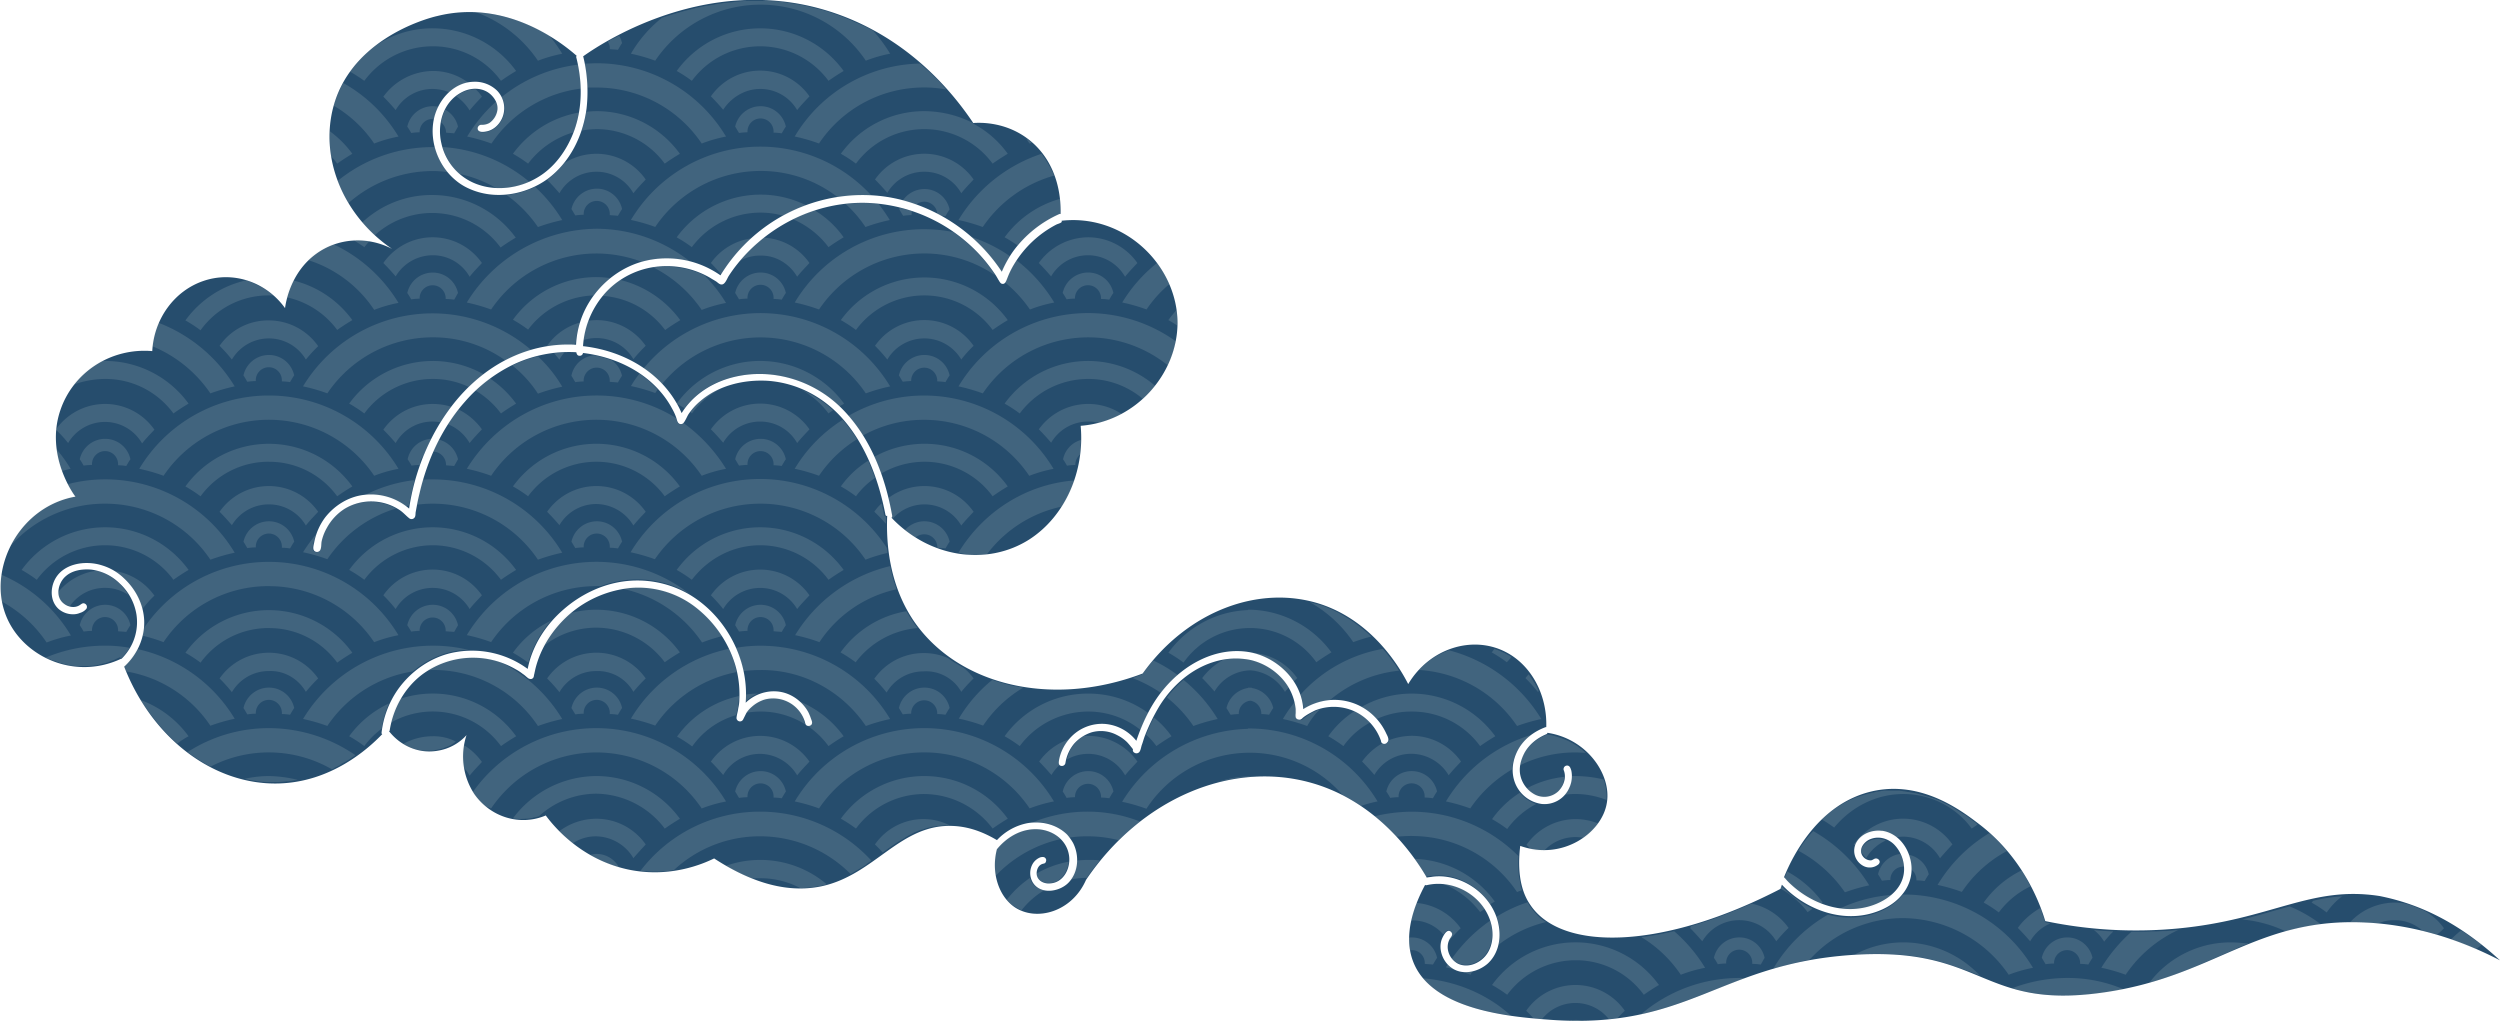 <svg xmlns="http://www.w3.org/2000/svg" xmlns:xlink="http://www.w3.org/1999/xlink" viewBox="0 0 1788.7 730.44"><defs><style>.cls-1{fill:none;}.cls-2{clip-path:url(#clip-path);}.cls-3{fill:#264d6d;}.cls-4{fill:#dfe5e1;fill-opacity:0.15;}</style><clipPath id="clip-path" transform="translate(0 -0.75)"><rect class="cls-1" x="0.4" width="1788.68" height="732"/></clipPath></defs><title>cloud2</title><g id="Layer_2" data-name="Layer 2"><g id="Layer_1-2" data-name="Layer 1"><g class="cls-2"><path class="cls-3" d="M759.59,158.67c45.36-5,82.91,32.27,82.91,73.37-.26,36.3-29.74,70.34-69.3,73.36,3,33-11.34,64.8-36.54,81.18C706.42,406,665.1,399.94,637.88,371.2a1.87,1.87,0,0,0,.51-1.26c-5-28.23-15.62-56.47-36.29-77.14-21.17-21.18-53.17-30-81.9-20.92-13.35,4.28-25.19,12.6-32.5,24.45-12.34-28.24-40.82-44.63-70.55-47.9A62.65,62.65,0,0,1,434,209.35,58.83,58.83,0,0,1,474.6,191.2,61.11,61.11,0,0,1,497,194.47a62.06,62.06,0,0,1,11.09,5.05c1.51,1,3,1.76,4.54,2.77,1,.76,2.26,2,3.52,2,2.52.25,4-4,5.05-5.8a101.06,101.06,0,0,1,6.55-9.08,113.78,113.78,0,0,1,14.36-14.87c22.17-19.41,51.66-30.26,81.14-28.49a115.53,115.53,0,0,1,81.14,40.84c2.52,3,4.78,6.05,7.06,9.33a46,46,0,0,1,2.77,4.54c.75,1,1.26,2.52,2.52,3,2.51.76,3.27-2.27,4-4a59.31,59.31,0,0,1,4.78-9.83,76.48,76.48,0,0,1,30.24-28.49c1-.51,3.28-1,4-2A.91.91,0,0,1,759.59,158.67ZM1788.7,687.85c-20.41-10.58-53.42-24.7-95-27-79.63-4.29-108.86,39.08-190,50.17-87.18,12.1-84.16-33.53-178.91-27-95,6.56-116.92,53.45-215.44,46.39-26.71-2-85.43-6.3-98.53-42.35-7.05-19.16,1.52-40.59,8.82-54.2.25.25.5.25,1,.25,20.16-4.8,42.33,8.57,46.62,29.24,2,10.08-.76,21.18-10.59,26.22-4.28,2.27-9.57,2.78-13.86.51a13.92,13.92,0,0,1-7-11.1,12,12,0,0,1,1.51-6.55c1-1.52,2.52-3,1-4.79-3-3.28-6,3.27-6.8,5.29-2.52,7.06.75,15.63,6.55,19.92,7.81,6.05,19.14,3.53,26.2-2.52,7.06-6.31,9.58-16.14,8.32-25.46-2.52-19.92-20.41-35.56-40.32-37.07a38.26,38.26,0,0,0-7.56.25c-1.26.26-2.27.26-3.53.51a.24.24,0,0,0-.25.25c-7.81-13.61-34.27-54.45-83.15-68.07-57-15.88-121.46,11.35-160.77,69.59-10.08,22.94-35.53,30-51.16,19.41-11.33-7.82-16.88-24.71-12.59-41.35,6.8-8.32,16.63-14.37,27.71-14.37,10.84,0,21.43,6.56,23.69,17.65,2,9.33-3.27,20.93-13.86,21.18-4.78.25-9.57-2.77-9.07-8.07.25-2.27,1.26-4.54,3.28-5.55.75-.5,2-.5,2.77-1a3.57,3.57,0,0,0,.76-2.27c-.51-2.28-2.52-2.28-4.29-1.77a11.18,11.18,0,0,0-5,4,13.22,13.22,0,0,0-.5,13.61c5.54,9.58,19.91,7.06,26.2,0,6.81-7.57,7.31-19.16,2.78-28a37.69,37.69,0,0,0-4.29-6c-7.56-7.31-18.39-9.83-28.47-8.06a40.48,40.48,0,0,0-21.67,12.1c-7.31-4.29-17.64-9.33-30.49-10.09-38.56-2.27-56.45,34.79-95,43.11-16.88,3.53-42.08,2.78-76.86-19.92-7.81,3.79-31.75,14.37-62,7.82-34.27-7.56-53.42-31.76-58.47-38.57-18.39,7.81-39.56,1.26-51.15-15.38a48.88,48.88,0,0,1-5.54-42.1,35,35,0,0,1-20.16,11.09c-13.35,2.52-26.71-3-35.28-13.87.25-.25.5-.25.5-.75C281.32,507.6,289.39,493,302,483.4a60.92,60.92,0,0,1,67-3.79,34.8,34.8,0,0,1,5,3.28,17.29,17.29,0,0,1,2.52,2c.76.5,1.27,1.26,2.28,1.51a2.23,2.23,0,0,0,3-1.26c.25-.76.25-1.51.5-2.27.25-1.26.51-2.27.76-3.53,3.78-15.38,12.85-29,24.69-39.33a78.54,78.54,0,0,1,44.35-18.65,66.73,66.73,0,0,1,47.12,15.12,82.64,82.64,0,0,1,26.46,38.83A73.77,73.77,0,0,1,529,501a27.07,27.07,0,0,1-.76,6.3c-.25,2.27-1,4.55-1.26,6.81a2.5,2.5,0,0,0,4.79,1.26l2.26-4.53a20.07,20.07,0,0,1,3.79-4.29,24.77,24.77,0,0,1,9.32-5.3,23.76,23.76,0,0,1,28.47,15.13c.51,1.26.51,3,1.77,3.53a2.75,2.75,0,0,0,3.27-.76c.76-1.26.25-2.52-.25-3.78a41.39,41.39,0,0,0-2-5,28.57,28.57,0,0,0-6.55-8.07A28.17,28.17,0,0,0,563,497c-10.32-3.79-21.92-.76-29.48,6.55,2.52-31-14.36-62.52-41.07-77.9a73.94,73.94,0,0,0-46.87-8.82c-15.62,2.26-30.49,9.58-42.33,19.92-12.86,11.09-22.43,26-25.7,42.6a67.32,67.32,0,0,0-51.16-12.1c-16.88,2.77-32,13.11-41.83,27A67.41,67.41,0,0,0,273,525c0,.5,0,.76.5,1-10.33,10.84-36.78,34.29-74.08,35.3-46.11,1.26-90.46-31.77-110.62-83.71.25,0,.25,0,.5-.25,9.07-8.57,14.36-20.42,13.86-32.77-.5-11.35-6-22.18-14.36-30a39,39,0,0,0-15.88-9.33c-11.84-3.78-28.22-1.51-34,10.84-3,6.56-2.77,14.87,2.78,20.17a15.61,15.61,0,0,0,10.33,4,12.48,12.48,0,0,0,5.29-1,9.16,9.16,0,0,0,4.54-3,2.56,2.56,0,0,0-1-3.53c-1.77-1-2.78.5-4.29,1.26-3.52,2-8.06,1-11.08-1.51-6.3-5-3.78-14.88,1.51-19.41,4.79-4.29,11.84-5.3,18.14-4.79a35.31,35.31,0,0,1,20.41,9.83,38.67,38.67,0,0,1,12.1,22.44,36.33,36.33,0,0,1-6.56,26.72,40.68,40.68,0,0,1-4.28,5v-.25c-35.27,16.64-74.34-3.28-83.91-34.79C-7.2,404.73,14.73,363.14,54,356.08c-1.51-1.77-21.66-30-10.83-61.77,9.07-27,36-44.88,65.77-42.35,1.26-23.2,15.87-43.12,36.54-50.17,21.16-7.32,44.85.5,58.46,19.41.5-3.78,3.78-25.22,21.92-38.57,15.62-11.6,36.79-13.11,54.68-3.79-32-21.68-49.14-58.24-43.84-93,8.56-56,69.29-72.1,76.09-73.61C362.47-.16,402,31.36,412.61,40.69a1.11,1.11,0,0,0-.25,1.26c4.28,17.14,4.53,35.29-1.51,52.19-5.05,13.86-14.11,26.72-27,34-12.09,7.06-27.46,9.32-40.82,5a40.19,40.19,0,0,1-27.21-29.75c-3.28-13.87,1.26-30,14.87-36.81,6.8-3.52,15.37-3.27,20.91,2.27,2.77,2.78,4.79,6.56,4.28,10.59a13.67,13.67,0,0,1-5.79,9.33,10.91,10.91,0,0,1-5.8,1.26,2.68,2.68,0,0,0-2.52,2.27c-.25,3.28,3.78,3,6.05,2.52,6-1,10.83-6.3,12.34-12.1a18,18,0,0,0-4.53-17.14,22.72,22.72,0,0,0-17.13-6.31c-14.62.51-25.71,13.87-28.23,27.48-3,15.88,3.53,33,15.88,43.11a38.75,38.75,0,0,0,9.32,5.8c18.15,8.32,40.07,4.79,56.19-6.8,16.13-11.85,25.46-31,28-50.42a106.36,106.36,0,0,0-2.26-36.82c0-.25,0-.25-.25-.5,15.87-11.35,95-62.52,184.2-29.5,53.17,19.67,83.15,59.5,95,77.15,3.77-.25,25.7-1.77,43.84,15.38,17.64,16.89,18.9,39.83,18.65,49.67h-.76a82.45,82.45,0,0,0-33,26.46,77.61,77.61,0,0,0-8.31,14.88A122.93,122.93,0,0,0,647,144.3c-32-8.82-66.52-2.77-94.23,15.13a120.46,120.46,0,0,0-37.3,38.32,67,67,0,0,0-52.92-10.59c-16.88,3.78-31.75,14.88-40.82,29.5a63.93,63.93,0,0,0-9.57,30.76c-24.2-1.51-47.63,6.55-66.78,21.43-18.9,14.62-32.76,35-41.83,56.72a164.21,164.21,0,0,0-10.84,39.08,41.68,41.68,0,0,0-32.25-9.83c-11.09,1.26-21.17,7.56-28,16.38a43.66,43.66,0,0,0-7.56,17.15c-.25,1.76-1.51,5,0,6.55a2.74,2.74,0,0,0,3.78,0c1.51-1.51,1-5,1.51-7.06a34.72,34.72,0,0,1,3.78-9.57,37.1,37.1,0,0,1,12.85-13.62,36.73,36.73,0,0,1,38.31.51c3,1.76,5,4.28,7.55,6.3a2.65,2.65,0,0,0,4-.51c.76-1,.51-2.77.76-4s.5-2.77.76-4c.5-3,1.26-6.31,2-9.33,5.54-24,16.37-47.4,32.75-65.8a109.12,109.12,0,0,1,34.27-26.22,92.69,92.69,0,0,1,45.11-8.83c.25,1.26.75,2.52,2.27,2.52a2.29,2.29,0,0,0,2.52-2c20.91,2.52,41.57,11.59,55.43,27.73a64.64,64.64,0,0,1,8.32,12.1,38.26,38.26,0,0,1,3,6.55c.5,1.52.76,3.54,2.27,4.29a2.42,2.42,0,0,0,3-.75c1.25-1.52,2.26-4,3.27-5.81a44.36,44.36,0,0,1,8.56-9.57c13.11-11.35,31.25-15.63,48.39-14.62,20.91,1.51,39.56,11.34,53.42,27,16.88,19.16,25.95,44.12,30.74,68.83.25.75.51,1,1.26.75-.75,17.65.76,47.65,18.4,74.37C684,490.2,751,507.85,817.55,482.64c32-44.62,83.4-64,127.25-49.67,38.81,12.86,58,47.91,62.74,57.23,15.38-25.72,45.87-35,69.3-23.19,18.65,9.32,30.24,30.76,29.48,54h-.5c-8.06,3-15.37,8.32-19.66,16.13-4,7.32-5.29,16.14-2,24.21a24.06,24.06,0,0,0,18.9,14.62,19.32,19.32,0,0,0,19.65-11.35,19.62,19.62,0,0,0,1.52-12.6c-.51-1.51-1-3.53-3-3.53a2.53,2.53,0,0,0-2.52,2.52v.5c2.27,5.3.25,11.35-3.78,15.38a14.64,14.64,0,0,1-16.38,2.52,20.44,20.44,0,0,1-10.58-13.1c-1.51-5.8,0-11.6,2.77-16.9,3.53-6.3,9.07-10.58,15.62-13.36.51-.25.76-.51.76-1,28.47,4.29,45.86,30,42.58,49.92-3.27,21.68-31.75,41.85-62,31-2.78,22.94,2.51,35.55,7.31,42.36,22.67,33.53,95.25,31.76,178.9-11.6,0-.25.51-1.51,1-3,15.62,16.64,39.82,26.48,62.49,20.93,9.08-2.27,18.15-6.81,23.94-14.37a28.11,28.11,0,0,0,5.29-25.47c-2.51-9.58-9.82-18.15-19.9-19.66h-.5c-6.81-.76-14.37,2-17.9,8.07a12.27,12.27,0,0,0,5,17.14,9.72,9.72,0,0,0,10.08-.75c1.26-.76,2-2.27,1-3.53a2.7,2.7,0,0,0-3.53-.76c-1,.51-1.51,1-2.52,1a6.62,6.62,0,0,1-3-.76,7.08,7.08,0,0,1-3.78-5c-.5-3.78,2.27-7.06,5.29-8.82,6.3-3.28,13.61-1.52,18.39,3.27a25.46,25.46,0,0,1,7.06,18.66c-.75,15.38-16.63,24.45-30,26.72-18.15,3.28-37.3-4.28-50.66-16.64a44.7,44.7,0,0,1-4.78-5c-.26-.25-.26-.25-.51-.25,6.56-16.39,25.2-52.69,62.75-61.52,35.78-8.32,64.76,14.12,77.61,23.95,31,24,42.84,56.23,46.62,68.83a317.54,317.54,0,0,0,94.74,5.3c67.28-6.31,95-31,144.64-23.2C1724.44,646.26,1754.43,656.34,1788.7,687.85ZM991.92,525.75a42,42,0,0,0-9.57-13.36,40.4,40.4,0,0,0-32.51-10.59,42.44,42.44,0,0,0-17.39,6.3c-1.26-20.67-19.15-37.56-39.05-40.84-23.44-3.78-46.12,8.82-60.73,26.47-9.07,10.84-15.12,23.7-19.66,37.06a31.84,31.84,0,0,0-22.67-12.1,30.8,30.8,0,0,0-26,11.6,32.12,32.12,0,0,0-6.55,13.86c-.26,1.77-.76,4,1.26,4.54a2.59,2.59,0,0,0,3.28-2.27,28.18,28.18,0,0,1,6-13.36,28.53,28.53,0,0,1,12.6-8.32,24.57,24.57,0,0,1,18.4,2,27.89,27.89,0,0,1,7.05,5,44.29,44.29,0,0,1,3,3.53c.5.5.75,1,1.26,1.51a2.06,2.06,0,0,0,1,2.52,2.72,2.72,0,0,0,3.53-.5c1-1.26,1.26-3.53,1.76-5,.76-2,1.26-4,2-6.05a139,139,0,0,1,10.84-22.19c9.07-14.37,22.42-26.22,38.8-31.26a52.3,52.3,0,0,1,26.46-1.26,44.16,44.16,0,0,1,21.93,12.86,38.28,38.28,0,0,1,10.07,22.18v3a10.23,10.23,0,0,0,0,2.77c.25,1.26,1.77,2,3.28,1.77a4.65,4.65,0,0,0,1.76-1.26,26.76,26.76,0,0,1,2.78-2c2-1.26,4-2.27,6-3.28a35.93,35.93,0,0,1,28,.5A36.46,36.46,0,0,1,988.14,531v.51a2.51,2.51,0,0,0,4.29.5C994.44,530.29,992.68,527.26,991.92,525.75Z" transform="translate(0 -0.75)"/></g><path class="cls-4" d="M283.09,317.76c-2.77-3.28-5.8-6.56-8.82-9.58a43.06,43.06,0,0,1,35.28-18.41,46.2,46.2,0,0,1,13.35,2c-2.77,3.53-5.29,7.31-7.81,11.09a41.47,41.47,0,0,0-5.54-.5A30.19,30.19,0,0,0,283.09,317.76Zm735,383a30.45,30.45,0,0,0,2.77,3l.25.25c1,1,2,1.77,3,2.78a69.26,69.26,0,0,0,14.36,9.07c1.26.5,2.52,1.26,3.78,1.76h.25a118.72,118.72,0,0,0,16.88,5.55h.25c1.27.26,2.53.76,3.79,1,.25,0,.5,0,.5.25l3.78.76h.5c4.29,1,8.83,1.51,12.86,2.27C1064.5,712.31,1042.32,702.73,1018.13,700.71ZM289.64,363.14l3-.76c1-6.05,2.52-12.1,4-18.15a105.59,105.59,0,0,0-35.78,10.84A44.55,44.55,0,0,1,289.64,363.14Zm396.12,33c2.27.51,4.54,1,7,1.77a76.55,76.55,0,0,0,13.11-.25,90.46,90.46,0,0,1,54.18-34.54c.75-1,1.26-2.27,2-3.28a5.69,5.69,0,0,1,.76-1.26c.76-1.26,1.26-2.52,2-3.78,0-.26.26-.51.26-.76.75-1.51,1.26-3,2-4.54v-.25a37.11,37.11,0,0,0,1.77-4.79C733.39,347.26,703.15,367.42,685.76,396.16Zm-259,23.95h3a81.45,81.45,0,0,1,15.37-4A72.38,72.38,0,0,1,492,424.91c.75.5,1.26.75,2,1.26a108.22,108.22,0,0,0-160,29,125.47,125.47,0,0,1,17.39,5A90.92,90.92,0,0,1,426.72,420.11ZM778.49,616c-3,0-5.8.25-8.82.5a24.21,24.21,0,0,1-4.79,13.87,51.77,51.77,0,0,1,12.61-1.52c1.51-2,3-4.28,4.53-6.3l.25-.25,4.54-6C784,616,781.26,616,778.49,616Zm-552.35-233a121.56,121.56,0,0,0-9.32,12.86,126.72,126.72,0,0,1,17.38,5,91.42,91.42,0,0,1,49.14-36.3c-11.34-6.3-25.7-6.56-37,.25a37,37,0,0,0-12.85,13.62,34.11,34.11,0,0,0-3.78,9.57c-.51,2,0,5.55-1.51,7.07a2.76,2.76,0,0,1-3.78,0c-1.51-1.52-.25-4.8,0-6.56C224.88,386.83,225.39,385.07,226.14,383.05ZM367,467.77a99,99,0,0,1,10.84,7.05c0-.25.25-.25.25-.5a78.55,78.55,0,0,1,16.13-29.5A72.11,72.11,0,0,0,367,467.77Zm-57.45-76.9a60.8,60.8,0,0,1,48.88,24.71c3.53-2.52,7.06-4.79,10.84-7.06a73.7,73.7,0,0,0-119.44,0,99.44,99.44,0,0,1,10.83,7.06A61.18,61.18,0,0,1,309.55,390.87ZM778.49,581.46a105,105,0,0,0-38.81,7.32c8.32,0,16.63,2.52,22.69,8.57a25.9,25.9,0,0,1,2.26,2.77,83.07,83.07,0,0,1,13.86-1,89.74,89.74,0,0,1,21.92,2.78c2.27-2.27,4.79-4.54,7.31-6.81.26-.25.51-.25.51-.51,2.52-2,5-4.28,7.55-6A102.89,102.89,0,0,0,778.49,581.46ZM592.78,177.58c3.53-2.52,7.06-4.79,10.84-7.05a70,70,0,0,0-20.92-19.42,140.4,140.4,0,0,0-15.88,6.3A62.58,62.58,0,0,1,592.78,177.58Zm-117.17,297c3.52-2.52,7.05-4.79,10.83-7.06A73.94,73.94,0,0,0,426.72,437a69.61,69.61,0,0,0-20.66,3,77.85,77.85,0,0,0-18.9,24.45,60.68,60.68,0,0,1,39.56-14.62A61.55,61.55,0,0,1,475.61,474.57Zm8.56-304A99,99,0,0,1,495,177.58a61.2,61.2,0,0,1,48.88-24.7,59.91,59.91,0,0,1,16.63,2.27,122.42,122.42,0,0,1,16.64-7.32A73.53,73.53,0,0,0,543.89,140,74.29,74.29,0,0,0,484.17,170.53ZM601.6,348.77a96.56,96.56,0,0,1,10.83,7.06A56.19,56.19,0,0,1,626,342.71c-1.51-4.28-3-8.31-4.79-12.35A68.38,68.38,0,0,0,601.6,348.77ZM543.89,259a73.58,73.58,0,0,0-59.72,30.5c1.77,1,3.78,2.27,5.55,3.28A59.46,59.46,0,0,1,520,271.88c28.23-8.83,59.47-.51,80.64,19.66,1-.76,2.27-1.26,3.28-2A74.41,74.41,0,0,0,543.89,259Zm24.7,77.14a127.27,127.27,0,0,1,17.39,5A90.05,90.05,0,0,1,613.19,315a110.09,110.09,0,0,0-10.33-13.86A105.89,105.89,0,0,0,568.59,336.16Zm36.28-189.59a89.7,89.7,0,0,1,14.37,16.64,126.72,126.72,0,0,1,17.38-5,116.85,116.85,0,0,0-8.06-11.6,49.64,49.64,0,0,0-5.79-.5A144,144,0,0,0,604.87,146.57ZM895.66,556h-3v.26a70.65,70.65,0,0,0-22.17,4.28,136.24,136.24,0,0,1,20.16-3.78h.5a57.75,57.75,0,0,1,6.55-.5A5.41,5.41,0,0,1,895.66,556Zm-252-406.66c0,.51-.25.76-.25,1.26,1,1.52,1.76,3,2.77,4.55a47.48,47.48,0,0,1,6-.51v-.25c0-.76.25-1.76.25-2.52C649.48,150.86,646.45,150.1,643.68,149.34ZM619.49,282.21a125.47,125.47,0,0,1,17.39-5,108.21,108.21,0,0,0-176.39-12.86,70.88,70.88,0,0,1,13.1,11.35,90.92,90.92,0,0,1,145.9,6.55Zm-369.66,7.31a99.44,99.44,0,0,1,10.83,7.06,60.81,60.81,0,0,1,48.89-24.7,59.38,59.38,0,0,1,25.95,5.79,77,77,0,0,1,9.58-8.32c.25-.25.76-.5,1-.76a74,74,0,0,0-96.26,20.93ZM366.25,262a84.82,84.82,0,0,1,18.64,20.42,125.47,125.47,0,0,1,17.39-5,96.74,96.74,0,0,0-17.39-21.68,80,80,0,0,0-18.39,6.55C366.5,261.79,366.25,261.79,366.25,262ZM985.62,574.16a107.57,107.57,0,0,0-90-52.19h-2.77v.25a108.87,108.87,0,0,0-90,52.19,125.47,125.47,0,0,1,17.39,5,88.16,88.16,0,0,1,140.61-9.58,107.57,107.57,0,0,1,12.85,7.56A90.21,90.21,0,0,1,985.62,574.16Zm-324.3-255.9a74.09,74.09,0,0,0-35.78,9.33,122.36,122.36,0,0,1,4.78,12.1,61.53,61.53,0,0,1,31-8.57,60.45,60.45,0,0,1,48.88,24.71c3.53-2.53,7.06-4.79,10.84-7.06A73.26,73.26,0,0,0,661.32,318.26ZM358.43,296.58c3.53-2.52,7.06-4.79,10.84-7.06a76.12,76.12,0,0,0-18.9-18.15c-3.78,2.77-7.06,5.55-10.58,8.57A62.35,62.35,0,0,1,358.43,296.58Zm661,393.3v.5c2,.25,3.78.25,5.79.5.25-.25,2-3.53,3-4.79a18.43,18.43,0,0,0-18.15-14.62,4.92,4.92,0,0,0-2,.25v.5a21.93,21.93,0,0,0,.25,4,28,28,0,0,0,.5,4.54c.51,0,1-.25,1.52-.25A9.25,9.25,0,0,1,1019.39,689.88ZM403.79,253a67.1,67.1,0,0,0-7.31.51l3.78,4.54A25.82,25.82,0,0,1,403.79,253Zm606.27,345.9A90.59,90.59,0,0,1,1085.41,639a29.54,29.54,0,0,1,3.52-1.26l-.75-2.27v-.25a7.57,7.57,0,0,1-.5-2.52v-.26c-.26-.75-.26-1.76-.51-2.52-.25-1-.25-1.77-.5-2.77a80.72,80.72,0,0,1-.25-13.87,107.78,107.78,0,0,0-76.61-31.77,114.91,114.91,0,0,0-26.45,3.28,49.27,49.27,0,0,0,4.28,3.53c2.77,2.52,5.29,4.79,7.81,7.31,1.26,1.26,2.27,2.52,3.53,3.78C1002.76,599.11,1006.29,598.86,1010.06,598.86ZM424.7,212.12a78.49,78.49,0,0,1,11.85-12.35,65.09,65.09,0,0,0-9.83-.76A73.59,73.59,0,0,0,367,229.52a100.54,100.54,0,0,1,10.84,7.06A61.49,61.49,0,0,1,424.7,212.12Zm-15.11,35.8,2.27-1.51a73.74,73.74,0,0,1,3-14.87,42.62,42.62,0,0,0-23.44,16.63c.25.26.5.51.76.76A80.64,80.64,0,0,1,409.59,247.92ZM712,197.75a10.69,10.69,0,0,1-1-1.77c-2.27-3.27-4.54-6.3-7.06-9.32A117,117,0,0,0,682,166.74a112.51,112.51,0,0,0-20.66-2,107.94,107.94,0,0,0-92.73,52.45,125.87,125.87,0,0,1,17.39,5,90.94,90.94,0,0,1,75.34-40.09A89.85,89.85,0,0,1,712,197.75Zm369.91,353.46a31.29,31.29,0,0,1,3.78-13.36,34,34,0,0,1,10.84-11.59,108.4,108.4,0,0,0-62,47.9,125.73,125.73,0,0,1,17.38,5A93.57,93.57,0,0,1,1081.88,551.21Zm-396.12-274a125.47,125.47,0,0,1,17.39,5,91,91,0,0,1,132.54-19.92A57.39,57.39,0,0,0,839,254v-.25a50.69,50.69,0,0,0,2.27-8.82,108,108,0,0,0-155.48,32.27ZM980.33,517.68a33.25,33.25,0,0,0-10.83-7.82c-.26,0-.26-.25-.51-.25a70,70,0,0,0-18.64,17.91,98.83,98.83,0,0,1,10.83,7.05A56,56,0,0,1,980.33,517.68Zm2-5.29a28.94,28.94,0,0,1,2.77,2.77,59.05,59.05,0,0,1,24.94-5.3A60.15,60.15,0,0,1,1059,534.57c3.53-2.52,7.06-4.79,10.84-7.05A73.94,73.94,0,0,0,1010.06,497a72.56,72.56,0,0,0-36,9.58A38.11,38.11,0,0,1,982.35,512.39Zm-38.05-4a7.52,7.52,0,0,0-2.52,1,23.24,23.24,0,0,0-6,3.28,19.41,19.41,0,0,0-2.77,2,7.74,7.74,0,0,1-1.77,1.26,2.76,2.76,0,0,1-3.27-1.77,10.23,10.23,0,0,1,0-2.77v-3a51.24,51.24,0,0,0-1-6.05,91.78,91.78,0,0,0-9.07,12.86,127.27,127.27,0,0,1,17.39,5A51,51,0,0,1,944.3,508.35Zm160,101.6a30.65,30.65,0,0,1,22.93-10.33,28.7,28.7,0,0,1,6.55.76,51.92,51.92,0,0,0,5.55-4.8c.75-.75,1.51-1.76,2.26-2.52l.26-.25a28.11,28.11,0,0,0,2-2.77,44.06,44.06,0,0,0-16.38-3.28,43.09,43.09,0,0,0-35.28,18.4l4,4a19.4,19.4,0,0,0,3.77.5h.51C1101.79,609.7,1103.05,610,1104.31,610Zm-5-34a23.85,23.85,0,0,1-11.85-8.07,71.32,71.32,0,0,0-19.9,18.91,100.41,100.41,0,0,1,10.83,7.06A59.66,59.66,0,0,1,1099.27,575.92Zm-1.26-5.8c5.54,2.52,12.1,1.77,16.38-2.52a15.93,15.93,0,0,0,4.78-11.09,72.92,72.92,0,0,0-27.46,8.57A20.66,20.66,0,0,0,1098,570.12ZM853.84,520.2a126.72,126.72,0,0,1,17.38-5,108.41,108.41,0,0,0-24.44-28,80.07,80.07,0,0,0-11.85,12.6A91.85,91.85,0,0,1,853.84,520.2Zm-95.5,27.73c-.77-1-.51-2.52-.26-3.78a32.12,32.12,0,0,1,6.55-13.86l.76-.76a42.94,42.94,0,0,0-21.92,16.14c3,3,6,6.3,8.81,9.57A32.21,32.21,0,0,1,758.34,547.93ZM527,481.63c-.5-2.27-1-4.79-1.76-7.06a63.59,63.59,0,0,0-3.78-9.58,107.75,107.75,0,0,0-70.06,49.92,125.07,125.07,0,0,1,17.39,5A90.89,90.89,0,0,1,527,481.63Zm-.25,30.76c.25-2,1-4,1.26-5.8.25-2,.5-4.29.75-6.3v-1.52a73.36,73.36,0,0,0-44.35,29,99,99,0,0,1,10.84,7.05A58.17,58.17,0,0,1,526.76,512.39Zm300.62,22.18c3.52-2.52,7-4.79,10.83-7.05a63.26,63.26,0,0,0-12.6-13.37,109.6,109.6,0,0,0-5.54,12.36A45.3,45.3,0,0,1,827.38,534.57Zm921.25,130.35A42.12,42.12,0,0,0,1734,652.06c-2-.76-4.28-1.77-6.3-2.52a.86.86,0,0,1-.5-.26,57.91,57.91,0,0,0-6-2,40.53,40.53,0,0,0-7.81-.76,44,44,0,0,0-32,14.12h5.8a53.18,53.18,0,0,1,6.3.25c2.77.25,5.54.25,8.06.51a28.71,28.71,0,0,1,11.59-2.28,29.78,29.78,0,0,1,20.16,7.57c1.77.5,3.53.76,5,1.26a1,1,0,0,1,.76.25c1.51.51,3,.76,4.54,1.26A45.63,45.63,0,0,0,1748.63,664.92ZM805,555.5c2.77-3.53,5.8-6.56,8.82-9.83a43.06,43.06,0,0,0-35.28-18.41,16.06,16.06,0,0,0-3.52.26,29.78,29.78,0,0,0-6.05,5.29c-3,3.27-4.54,7.31-5.55,11.34A30.43,30.43,0,0,1,805,555.5ZM1775.6,676.77h0a51.78,51.78,0,0,0-4.54-3.29c-1-.75-1.77-1.26-2.77-2-.51-.25-1-.76-1.51-1-2-1.51-4-2.77-6-4a89.15,89.15,0,0,0-7.31,6.55c1.51.5,2.77,1,4,1.51.25,0,.76.25,1,.25l3.78,1.52c.51.25,1,.25,1.26.51,1,.5,2.27.75,3.28,1.26a3.55,3.55,0,0,0,1.51.5c1,.5,2,.76,3,1.26A32.75,32.75,0,0,0,1775.6,676.77ZM331,549.19a25.53,25.53,0,0,1,5,6.56c2.77-3.53,5.79-6.56,8.81-9.83A44.43,44.43,0,0,0,331,533.31v.25c-.25,1.26-.25,2.52-.51,3.78,0,1.26-.25,2.52-.25,3.79v.25c.25,2.52.25,5,.76,7.81ZM710.2,593.57c3.53-2.52,7.06-4.79,10.84-7.06a73.7,73.7,0,0,0-119.44,0,99.44,99.44,0,0,1,10.83,7.06,60.82,60.82,0,0,1,48.89-24.71A61.86,61.86,0,0,1,710.2,593.57Zm83.41-378.42c.25-.25,2-3.53,3-4.79a18.43,18.43,0,0,0-18.14-14.63,18.64,18.64,0,0,0-18.14,14.63,41.53,41.53,0,0,1,2.77,4.54,47.48,47.48,0,0,1,6-.51v-.25a9.32,9.32,0,1,1,18.64,0v.5A41.59,41.59,0,0,1,793.61,215.15ZM741.45,625.84c.5,4.29,4.79,6.81,9.07,6.81,8.32-.26,13.36-7.82,14.11-15.38A73,73,0,0,0,741.45,625.84ZM1675.81,642c-1.77.25-3.53.25-5.29.5a107.55,107.55,0,0,0-15.63,2.78,5.32,5.32,0,0,1-1,1.26,100.41,100.41,0,0,1,10.83,7.06A48.72,48.72,0,0,1,1675.81,642ZM1014.1,618.28c.25.5.75,1,1,1.51,0,.25.25.25.25.5.25.51.75,1,1,1.51l.25.26c.25.5.75,1,1,1.51a.24.24,0,0,0,.25.25c.25.5.75,1,1,1.51l.75,1.51a3.23,3.23,0,0,0,.76,1l.25.25a.24.24,0,0,0,.25-.25,17.16,17.16,0,0,1,3.53-.5c2.52-.25,5-.25,7.56-.25,13.86,1,26.71,9.07,34.27,20.67,1-.75,2.27-1.26,3.27-2a73.79,73.79,0,0,0-57.19-30.51v.25c.25.51.75,1,1,1.52C1013.85,617.77,1014.1,618,1014.1,618.28Zm-924-137.15A90.43,90.43,0,0,1,150.54,520a126.27,126.27,0,0,1,17.39-5A108.25,108.25,0,0,0,97.63,465a44.15,44.15,0,0,1-8.82,11.6c-.25.25-.25.25-.51.25a14.16,14.16,0,0,0,1.26,2.77A2.75,2.75,0,0,0,90.07,481.13Zm268.36,53.44c3.53-2.52,7.06-4.79,10.84-7.05A73.56,73.56,0,0,0,285.61,501a59.12,59.12,0,0,0-6.55,17.15,60.44,60.44,0,0,1,79.37,16.38Zm2-451.53c-1.77,5.8-6.3,10.84-12.35,12.1-2,.51-6.3.76-6.05-2.52,0-1.51,1-2.27,2.52-2.27a10.93,10.93,0,0,0,11.59-10.58,10.89,10.89,0,0,0-1.26-6.31,109.23,109.23,0,0,0-20.66,25,125.47,125.47,0,0,1,17.39,5,90.71,90.71,0,0,1,64-39.33,96.36,96.36,0,0,0-2-17.14,107.82,107.82,0,0,0-54.68,23.19A17.38,17.38,0,0,1,360.45,83Zm66.27-19.66a90.59,90.59,0,0,1,75.34,40.08,98.71,98.71,0,0,1,17.39-5A108,108,0,0,0,426.72,46c-2.77,0-5.54.25-8.57.25a131.83,131.83,0,0,1,2,17.15Zm316.5,125.55c3,3,6,6.3,8.81,9.58a30.58,30.58,0,0,1,52.92.25c2.77-3.53,5.8-6.56,8.82-9.83a43,43,0,0,0-35.28-18.4A43.69,43.69,0,0,0,743.22,188.93ZM90.32,334.15c.25-.26,2-3.54,3-4.8A18.45,18.45,0,0,0,75.2,314.73a18.64,18.64,0,0,0-18.14,14.62,44.2,44.2,0,0,1,2.77,4.54,49.35,49.35,0,0,1,6-.5v-.25a9.33,9.33,0,1,1,18.65,0v.5A40.1,40.1,0,0,1,90.32,334.15Zm159-188.08a91.08,91.08,0,0,1,60.23-22.94,73.82,73.82,0,0,1,10.58.76A44.25,44.25,0,0,1,311.31,106h-1.76a107.71,107.71,0,0,0-68,24.21c.51,1.26.76,2.26,1.26,3.27.25.51.51,1,.76,1.51C245.29,138.51,247.05,142.29,249.32,146.07ZM48.74,317.76a30.58,30.58,0,0,1,52.92.25c2.77-3.53,5.79-6.56,8.82-9.83a43,43,0,0,0-70.56,0A80.15,80.15,0,0,1,48.74,317.76ZM157.1,248.17a113.66,113.66,0,0,1,8.82,9.84,30.7,30.7,0,0,1,52.92,0,106.77,106.77,0,0,1,8.81-9.58A43.05,43.05,0,0,0,192.38,230,42.22,42.22,0,0,0,157.1,248.17Zm539.5,0a43,43,0,0,0-70.56,0,112,112,0,0,1,8.82,9.84,30.7,30.7,0,0,1,52.92,0A81.71,81.71,0,0,1,696.6,248.17Zm547.81,452.29a108.28,108.28,0,0,0-70.3,26c17.13-3.78,31.75-9.33,46.62-15.13.5-.25.75-.25,1.26-.5,1.26-.5,2.77-1,4-1.51,7.3-2.78,14.61-5.8,22.17-8.58A16.84,16.84,0,0,0,1244.41,700.46ZM661.32,123.63A30.19,30.19,0,0,1,687.78,139c2.77-3.53,5.79-6.56,8.82-9.83a43,43,0,0,0-70.56,0c3,3,6.05,6.3,8.82,9.58A30.48,30.48,0,0,1,661.32,123.63Zm55.44,72.1a100.38,100.38,0,0,1,6-11.59A108.81,108.81,0,0,0,694.07,170,123.47,123.47,0,0,1,716.76,195.73Zm-6.56,41.1c3.53-2.52,7.06-4.79,10.84-7.06a73.72,73.72,0,0,0-119.44,0,99.44,99.44,0,0,1,10.83,7.06,60.71,60.71,0,0,1,97.77,0ZM655,147.58a9.43,9.43,0,0,1,6.3-2.52,9.3,9.3,0,0,1,9.32,9.33c.25.25.76.25,1,.5,1.51.26,3.27.26,4.79.51.25-.25,2-3.53,3-4.8A18.43,18.43,0,0,0,661.32,136a18.8,18.8,0,0,0-15.63,8.58c.51,0,.76.25,1.26.25A73.51,73.51,0,0,1,655,147.58ZM367,110.77a100.54,100.54,0,0,1,10.84,7.06,63,63,0,0,1,32.5-22.43c.26-.51.26-.76.51-1.26a80.08,80.08,0,0,0,3.27-12.86A74.6,74.6,0,0,0,367,110.77Zm59.72-30.5a67.17,67.17,0,0,0-7.31.5,79.32,79.32,0,0,1-3.27,13.37,74.12,74.12,0,0,1,10.58-1,60.48,60.48,0,0,1,48.89,24.7c3.52-2.52,7.05-4.79,10.83-7.06A73.59,73.59,0,0,0,426.72,80.27ZM1131.27,731a15.19,15.19,0,0,0-7.81,0C1126.23,731,1128.75,731.22,1131.27,731ZM718.77,289.52a100.54,100.54,0,0,1,10.84,7.06,61.15,61.15,0,0,1,48.88-24.7,60.29,60.29,0,0,1,39.31,14.36l4.54-4.54c1.51-1.51,2.77-3.27,4.28-4.78a73.69,73.69,0,0,0-107.85,12.6Zm13.36,203.2c-2-.25-3.78-.76-5.8-1h-.25a38.67,38.67,0,0,1-5.29-1.26c-3.78-1-7.31-2-10.84-3.27A105,105,0,0,0,686,514.91a125.47,125.47,0,0,1,17.39,5A90,90,0,0,1,732.13,492.72Zm-473-332.79c0,.26.25.26.25.51,2.77,3,5.54,6.05,8.57,8.82a60.85,60.85,0,0,1,90.21,8.57c3.53-2.52,7.06-4.78,10.84-7.05a73.94,73.94,0,0,0-59.73-30.51A72.43,72.43,0,0,0,259.15,159.93ZM502.31,460.45a120.75,120.75,0,0,1,14.37-4.54,76.36,76.36,0,0,0-17.89-20.17,69.26,69.26,0,0,0-47.12-15.12c-2.77.25-5.29.51-8.06,1A92,92,0,0,1,502.31,460.45Zm660.21,263.46a43,43,0,0,0-70.56,0c1.77,1.76,3.53,3.53,5.29,5.54,1,0,2,.26,3,.26s2,.25,3,.25a30.5,30.5,0,0,1,47.88,0h.25c2-.25,4-.51,5.8-.76ZM676.44,274.14c.25-.25,2-3.53,3-4.79a18.42,18.42,0,0,0-18.14-14.62,18.65,18.65,0,0,0-18.15,14.62c1,1.51,1.77,3,2.78,4.54a49.35,49.35,0,0,1,6-.5v-.25a9.32,9.32,0,1,1,18.64,0v.5A41.77,41.77,0,0,1,676.44,274.14Zm-69.55,24.2a112.46,112.46,0,0,1,10.33,14.12,89.4,89.4,0,0,1,43.84-11.34,90.61,90.61,0,0,1,75.35,40.08,98.46,98.46,0,0,1,17.39-5,108,108,0,0,0-146.91-37.82ZM264.44,173.05a47.47,47.47,0,0,0-11.84-.76c2.77,1.76,5.54,3.53,8.06,5.29ZM207.5,393.14c.25-.25,2-3.53,3-4.79a18.45,18.45,0,0,0-18.14-14.63,18.65,18.65,0,0,0-18.15,14.63c1,1.51,1.77,3,2.77,4.54a49.37,49.37,0,0,1,6.05-.51v-.25a9.33,9.33,0,1,1,18.65,0v.51A41.77,41.77,0,0,1,207.5,393.14Zm-15.12,57a60.16,60.16,0,0,1,48.88,24.71c3.53-2.52,7.05-4.79,10.84-7.05a73.71,73.71,0,0,0-119.45,0,99,99,0,0,1,10.84,7.05A60.15,60.15,0,0,1,192.38,450.11ZM1638.26,649.28l-8.31,2.27c-8.07,2.27-16.38,4.79-25.7,7.06a92.83,92.83,0,0,1,31.24,8.57,149.62,149.62,0,0,1,25.2-5A99.85,99.85,0,0,0,1638.26,649.28ZM384.89,520.2a126.86,126.86,0,0,1,17.39-5,107.88,107.88,0,0,0-43.34-40.34,70.71,70.71,0,0,0-13.86-3.53A59.33,59.33,0,0,0,305,480.37c1.51,0,3-.26,4.54-.26A89.67,89.67,0,0,1,384.89,520.2ZM1596.18,675a73,73,0,0,0-58.46,29c3.28-1,6.55-2,9.58-3,.25,0,.75-.26,1-.26,6.31-2,12.1-4.28,17.89-6.55.26,0,.26-.25.51-.25,2.77-1,5.54-2.27,8.32-3.53.25-.25.5-.25,1-.5,4.79-2,9.58-4,14.11-6.06,3.53-1.51,6.81-3,10.34-4.53a.25.25,0,0,0,.25-.26c2.77-1.26,5.54-2.26,8.06-3.27C1604.75,675.51,1600.47,675,1596.18,675ZM295.44,481.13a64.86,64.86,0,0,1,30.49-14.63,58.58,58.58,0,0,1,9.32-.76,108.66,108.66,0,0,0-118.43,49.42,126.72,126.72,0,0,1,17.38,5A90.6,90.6,0,0,1,295.44,481.13ZM1479,700.46a112.19,112.19,0,0,0-39.31,7.31c2,.51,4,1.27,6,1.77h.25l3,.76h.25c2,.5,4.29.75,6.55,1.26h.51c1,.25,2,.25,2.77.5h.51c2.27.25,4.53.5,7.05.76h.76a12.37,12.37,0,0,1,3,.25h14.11c1.51,0,2.77-.25,4.29-.25s3-.26,4.28-.26a1.89,1.89,0,0,0,1.26-.25c1,0,2.27-.25,3.28-.25a3.23,3.23,0,0,0,1.51-.25c1.51-.25,3-.25,4.78-.51h.26A70.39,70.39,0,0,0,1512,710h.5c2.52-.5,5-1,7.31-1.26A101.86,101.86,0,0,0,1479,700.46ZM192.38,361.63a30.51,30.51,0,0,1,26.46,15.12c2.77-3.53,5.79-6.55,8.81-9.83a43,43,0,0,0-70.55,0c3,3,6,6.3,8.82,9.58A30.8,30.8,0,0,1,192.38,361.63ZM309.55,183.38A30.19,30.19,0,0,1,336,198.76c2.77-3.53,5.79-6.56,8.81-9.83a43,43,0,0,0-70.55,0c3,3,6.05,6.3,8.82,9.58A31,31,0,0,1,309.55,183.38ZM1437.18,698.19a98.85,98.85,0,0,1,17.38-5,107.92,107.92,0,0,0-92.72-52.44h-.25c-.25.25-.25.5-.51.5-5.8,7.32-14.86,12.11-23.94,14.38a57.43,57.43,0,0,1-29.23-.51,108,108,0,0,0-38.8,38.07c.5,0,1,.25,1.51.25,1.51-.5,2.77-.75,4.28-1.26a16.87,16.87,0,0,1,1.76-.5c1.52-.5,3-.76,4.79-1.26.5,0,.76-.25,1.27-.25,1.76-.51,3.52-.76,5.29-1.27a.92.92,0,0,0,.75-.25c2-.5,4-.76,6-1.26a90.18,90.18,0,0,1,67.28-29.75A92.6,92.6,0,0,1,1437.18,698.19Zm-1112.26-483c.25-.25,2-3.53,2.77-4.79a18.43,18.43,0,0,0-18.14-14.63,18.66,18.66,0,0,0-18.15,14.63,43.28,43.28,0,0,1,2.78,4.54,47.32,47.32,0,0,1,6.05-.51v-.25a9.32,9.32,0,1,1,18.64,0v.5A49.37,49.37,0,0,1,324.92,215.15Zm-108.1,62a125.33,125.33,0,0,1,17.38,5,91,91,0,0,1,75.35-40.08,88.68,88.68,0,0,1,52.16,16.63,106.49,106.49,0,0,1,18.65-7.31,108.26,108.26,0,0,0-163.54,25.72Zm-24.44,53.95a60.13,60.13,0,0,1,48.88,24.71c3.53-2.53,7.05-4.79,10.84-7.06a73.71,73.71,0,0,0-119.45,0,97.6,97.6,0,0,1,10.84,7.06A60.12,60.12,0,0,1,192.38,331.12ZM1361.84,675a73.73,73.73,0,0,0-35,8.82c34.27-2.27,55.44,2.52,73.08,8.83,1.51.5,2.77,1,4.28,1.51h.25c1.26.5,2.77,1,4,1.51h.25l3.79,1.51c.25,0,.25.26.5.26l3.78,1.51A75.52,75.52,0,0,0,1361.84,675ZM773.2,320.78v-.25c0-1.76.25-3.53.25-5a18,18,0,0,0-12.85,13.86,42.5,42.5,0,0,1,2.77,4.54,49.35,49.35,0,0,1,6-.5v-.25a9.74,9.74,0,0,1,3.53-7.32C773,324.31,773.2,322.55,773.2,320.78ZM192.38,212.12h3.27a13.4,13.4,0,0,0-2.27-1.76,39.3,39.3,0,0,0-6.8-4.54c-.26,0-.51-.25-.76-.25l-4.53-2.27c-.76-.25-1.26-.51-2-.76-.25-.25-.75-.25-1-.5-.75-.25-1.26-.51-2-.76A73.47,73.47,0,0,0,132.65,230a100.54,100.54,0,0,1,10.84,7.06A59.67,59.67,0,0,1,192.38,212.12Zm861.53,483.3a17.43,17.43,0,0,1-8.82.25c2.27.76,4.79,1.51,7.06,2.52A8.39,8.39,0,0,1,1053.91,695.42Zm-16.13-2.77a12.75,12.75,0,0,1-2-1.77,22.49,22.49,0,0,0-1.26,2,72.6,72.6,0,0,1,7,1.76A13.63,13.63,0,0,1,1037.78,692.65ZM1032,632.9a62.08,62.08,0,0,1,27,20.42c1-.76,2.27-1.52,3.28-2.27A39.82,39.82,0,0,0,1032,632.9Zm67.78,22.43a27.88,27.88,0,0,1-2.52-2.77l-.25-.25-2.27-3a31.06,31.06,0,0,1-1.76-3,99.28,99.28,0,0,0-22.18,10.33,45,45,0,0,1,2,7.82,34.21,34.21,0,0,1-.76,12.36,89.87,89.87,0,0,1,34.27-16.39A21.87,21.87,0,0,1,1099.77,655.33ZM150.54,282.21a126.27,126.27,0,0,1,17.39-5A109.69,109.69,0,0,0,113,231.54c-.5,1.26-1,2.52-1.51,4v.25c-.5,1.26-.76,2.77-1.26,4a50.46,50.46,0,0,0-1.51,8.58A92.85,92.85,0,0,1,150.54,282.21ZM1276.92,629.87a44.7,44.7,0,0,0,4.78,5,65.46,65.46,0,0,0,20.16,12.86,10.54,10.54,0,0,1,2.27-1.26,76.87,76.87,0,0,0-25.45-22.19,56.13,56.13,0,0,1-2.27,5.3C1276.66,629.62,1276.92,629.62,1276.92,629.87Zm-251.74-58c.25-.25,2-3.54,3-4.8a18.44,18.44,0,0,0-18.15-14.62,18.65,18.65,0,0,0-18.14,14.62,42.62,42.62,0,0,1,2.77,4.55,47.63,47.63,0,0,1,6-.51v-.25a9.33,9.33,0,1,1,18.65,0v.5A41.57,41.57,0,0,1,1025.18,571.89Zm42.34,133.62a99.92,99.92,0,0,1,10.84,7,61.18,61.18,0,0,1,48.88-24.71,60.13,60.13,0,0,1,48.88,24.71c3.53-2.52,7.06-4.79,10.84-7a73.7,73.7,0,0,0-119.44,0Zm192.26-14.63c.25-.25,2-3.53,2.77-4.79a18.42,18.42,0,0,0-18.14-14.62,18.63,18.63,0,0,0-18.14,14.62,44.2,44.2,0,0,1,2.77,4.54,49.19,49.19,0,0,1,6-.5v-.25a9.33,9.33,0,1,1,18.65,0v.5A49.19,49.19,0,0,1,1259.78,690.88ZM267.72,222.46a98.46,98.46,0,0,1,17.39-5,108.26,108.26,0,0,0-46.87-42.11,31.25,31.25,0,0,0-6.56,3,28.83,28.83,0,0,0-2.77,1.51c-.25,0-.25.25-.5.25a20.65,20.65,0,0,0-3,2h-.26a29.59,29.59,0,0,0-2.77,2.27,22,22,0,0,1-2.52,2.27A88.84,88.84,0,0,1,267.72,222.46Zm1006.17,414a65.57,65.57,0,0,1,19.41,16.89,33,33,0,0,0,3.52-2.52,75.94,75.94,0,0,1-22.42-16.39A3.85,3.85,0,0,1,1273.89,636.43ZM241.26,117.83c3.53-2.52,7.05-4.79,10.84-7.06A75.45,75.45,0,0,0,236,94.64c-.25,2.77,0,5.54,0,8.32v.75c0,1.26.25,2.27.25,3.53,0,.76.25,1.77.25,2.53a12.81,12.81,0,0,0,.51,3A41.42,41.42,0,0,1,241.26,117.83Zm797.53,568.76a11.26,11.26,0,0,0,3.78,3c4.29,2.27,9.58,1.77,13.86-.51,9.58-5,12.6-16.13,10.58-26.21a12.6,12.6,0,0,0-1-3.28A110.68,110.68,0,0,0,1038.79,686.59ZM241.26,236.83c3.53-2.52,7.05-4.79,10.84-7.06a74,74,0,0,0-42.84-28.49,57,57,0,0,0-4.54,12.1A60.78,60.78,0,0,1,241.26,236.83ZM908,512.14c.25-.26,2-3.54,3-4.8A18.85,18.85,0,0,0,895.66,493v-.25h-2.77V493a18.85,18.85,0,0,0-15.37,14.37c.76,1.26,2.77,4.54,3,4.8a43.68,43.68,0,0,1,5.8-.51v-.5a9.27,9.27,0,0,1,8.32-9.08,9.44,9.44,0,0,1,7.81,9.08v.5A39.9,39.9,0,0,1,908,512.14Zm124.74,157.31c1.25-2.27,3.27-4.28,5.29-2.27,1.51,1.77,0,3.28-1,4.79a7.34,7.34,0,0,0-1,2c0,.25.25.25.25.5a106.72,106.72,0,0,1,8.82-9.57,43.51,43.51,0,0,0-32-18.16V647c-.25,1-.75,1.76-1,2.77V650c-.25,1-.76,1.77-1,2.77v.26l-.75,3v.25c-.26,1-.51,2-.76,3h.5A29,29,0,0,1,1032.75,669.45Zm3.77-114c2.77-3.53,5.8-6.56,8.83-9.83a43.09,43.09,0,0,0-35.29-18.41,46.51,46.51,0,0,0-16.63,3.28c0,.5-.25.76-.5,1.26a2.39,2.39,0,0,1-3.28.5,45.45,45.45,0,0,0-15.12,13.37c3,3,6.06,6.3,8.83,9.57a30.49,30.49,0,0,1,26.45-15.12A31.34,31.34,0,0,1,1036.52,555.5ZM218.84,495.75a106.77,106.77,0,0,1,8.81-9.58,43,43,0,0,0-70.55,0,112.05,112.05,0,0,1,8.82,9.83,30.46,30.46,0,0,1,26.46-15.12C203.72,480.37,213.54,486.67,218.84,495.75ZM50.51,336.16a102.55,102.55,0,0,0-10.59-14.62c.25,1.51.51,2.77.76,4.28v.26a22.86,22.86,0,0,0,1,4v.25c.75,2.78,1.51,5.3,2.26,7.57C46.23,337.17,48.49,336.67,50.51,336.16Zm73.58,79.42c3.53-2.52,7-4.79,10.83-7.06a73.7,73.7,0,0,0-119.44,0,99,99,0,0,1,10.84,7.06,60.71,60.71,0,0,1,97.77,0ZM90.32,452.89c.25-.25,2-3.53,3-4.79A18.45,18.45,0,0,0,75.2,433.47,18.64,18.64,0,0,0,57.06,448.1a44.2,44.2,0,0,1,2.77,4.54,49.37,49.37,0,0,1,6-.51v-.25a9.33,9.33,0,1,1,18.65,0v.51C86.54,452.64,88.56,452.64,90.32,452.89Zm1.52-26.47A46.43,46.43,0,0,0,85,417.84,37.18,37.18,0,0,0,69.41,409a43.34,43.34,0,0,0-28.23,15.89A11,11,0,0,0,43,430.2a14.7,14.7,0,0,0,2,2,12.91,12.91,0,0,0,5,2.27,30.15,30.15,0,0,1,25.2-13.1A29.43,29.43,0,0,1,91.84,426.42Zm18.64.5A42.89,42.89,0,0,0,82,409.27a60.92,60.92,0,0,1,6.29,4.79,44.34,44.34,0,0,1,13.11,22.44.25.25,0,0,0,.25.26A81,81,0,0,1,110.48,426.92Zm97-152.78c.25-.25,2-3.53,3-4.79a18.44,18.44,0,0,0-18.14-14.62,18.64,18.64,0,0,0-18.15,14.62c1,1.51,1.77,3,2.77,4.54a49.35,49.35,0,0,1,6.05-.5v-.25a9.33,9.33,0,1,1,18.65,0v.5A41.77,41.77,0,0,1,207.5,274.14Zm-15.12,146a90.59,90.59,0,0,1,75.34,40.09,98.46,98.46,0,0,1,17.39-5,108.09,108.09,0,0,0-183-3.78c-.25,1.26-.5,2.77-.75,4A111.38,111.38,0,0,1,117,460.2,90.26,90.26,0,0,1,192.38,420.11ZM75.2,271.88a60.13,60.13,0,0,1,48.89,24.7c3.53-2.52,7-4.79,10.83-7.06A73.92,73.92,0,0,0,75.2,259h-3l-3.78,2.26c-.25.26-.76.51-1,.76-1,.76-2.27,1.51-3.27,2.27a5.33,5.33,0,0,0-1.26,1c-.76.5-1.52,1.26-2.27,1.76a10.23,10.23,0,0,1-1.77,1.51l-1.26,1.26c-1,1-2,2.28-3,3.29l-.76.75A13.93,13.93,0,0,0,52,276.16,67.74,67.74,0,0,1,75.2,271.88ZM207.5,512.14c.25-.26,2-3.54,3-4.8a18.45,18.45,0,0,0-18.14-14.62,18.65,18.65,0,0,0-18.15,14.62c1,1.52,1.77,3,2.77,4.54a49.35,49.35,0,0,1,6.05-.5v-.25a9.33,9.33,0,1,1,18.65,0v.5A40.25,40.25,0,0,1,207.5,512.14ZM570.35,555.5c2.77-3.53,5.8-6.56,8.82-9.83a43,43,0,0,0-70.55,0c3,3,6,6.3,8.81,9.57a30.51,30.51,0,0,1,26.46-15.12A31.24,31.24,0,0,1,570.35,555.5Zm91-33.79a107.94,107.94,0,0,0-92.73,52.45,125.87,125.87,0,0,1,17.39,5,90.84,90.84,0,0,1,150.68,0,98.46,98.46,0,0,1,17.39-5A108.25,108.25,0,0,0,661.32,521.71Zm132.29,50.18c.25-.25,2-3.54,3-4.8a18.43,18.43,0,0,0-18.14-14.62,18.64,18.64,0,0,0-18.14,14.62,42.62,42.62,0,0,1,2.77,4.55,47.48,47.48,0,0,1,6-.51v-.25a9.32,9.32,0,1,1,18.64,0v.5A41.59,41.59,0,0,1,793.61,571.89Zm-234.35,0c.26-.25,2-3.54,3-4.8a18.44,18.44,0,0,0-18.14-14.62A18.65,18.65,0,0,0,526,567.09c1,1.52,1.77,3,2.77,4.55a47.48,47.48,0,0,1,6.05-.51v-.25a9.33,9.33,0,1,1,18.65,0v.5A45.11,45.11,0,0,1,559.26,571.89Zm360.09-76.14c1-1.26,2-2.27,3-3.53a37.69,37.69,0,0,0-4.79-6.3,43.11,43.11,0,0,0-21.93-12.86,50.6,50.6,0,0,0-20.41-.25,47.36,47.36,0,0,0-15.12,13.11c3,3,6,6.3,8.82,9.57a30.66,30.66,0,0,1,25.71-15.12A31.29,31.29,0,0,1,919.35,495.75ZM442.09,512.14c.26-.26,2-3.54,3-4.8A18.45,18.45,0,0,0,427,492.72a18.65,18.65,0,0,0-18.14,14.62c1,1.52,1.77,3,2.77,4.54a49.35,49.35,0,0,1,6-.5v-.25a9.33,9.33,0,1,1,18.65,0v.5A43.68,43.68,0,0,1,442.09,512.14Zm11.09-16.39a106.86,106.86,0,0,1,8.82-9.58,43,43,0,0,0-70.56,0,108.94,108.94,0,0,1,8.82,9.83,30.47,30.47,0,0,1,26.46-15.12A29.24,29.24,0,0,1,453.18,495.75ZM1127.24,556h-3a17.44,17.44,0,0,1-2,9.33,23.55,23.55,0,0,1-2.77,4c2.51-.25,5-.5,7.56-.5a61.19,61.19,0,0,1,22.42,4.29v-3.54c0-1-.25-2.26-.25-3.27v-.51a15,15,0,0,0-.76-3.27v-.51a23.82,23.82,0,0,0-1-3.27v-.26A86.72,86.72,0,0,0,1127.24,556Zm-112.13-75.89a91.16,91.16,0,0,1,70.3,40.09,127.13,127.13,0,0,1,17.38-5,109.88,109.88,0,0,0-66-49.16A54.61,54.61,0,0,0,1015.11,480.11ZM736.66,103.46c.51-.25,1-.25,1.51-.5a46.43,46.43,0,0,0-4-3.28A33.09,33.09,0,0,0,736.66,103.46Zm369.16,423.3c-6.55,2.77-12.09,7.06-15.63,13.36a23.65,23.65,0,0,0-3,8.32,89.27,89.27,0,0,1,40.07-9.33c2.52,0,5,.25,7.3.25l-.25-.25c-.5-.51-1.26-1-1.76-1.51a4.44,4.44,0,0,0-1.76-1.26c-.51-.51-1-.76-1.52-1.26a16.7,16.7,0,0,0-2.77-1.77c-.25-.25-.5-.25-.75-.5a55.72,55.72,0,0,0-8.82-4c-1.52-.51-3.28-1-4.79-1.52a39.37,39.37,0,0,0-5.29-1C1106.57,526.26,1106.32,526.76,1105.82,526.76ZM1101,495.49c-.25-.5-.25-.75-.5-1.26l-.76-1.51a6.12,6.12,0,0,0-1-1.76,6.36,6.36,0,0,0-1-1.77c-.26-.25-.26-.5-.51-.75a62.32,62.32,0,0,0-3.52-5.3c-.76,1-1.52,1.77-2.28,2.78a110.56,110.56,0,0,1,8.83,9.83A1.88,1.88,0,0,1,1101,495.49ZM99.64,336.16a126.86,126.86,0,0,1,17.39,5,90.86,90.86,0,0,1,150.69,0,98.46,98.46,0,0,1,17.39-5,108.22,108.22,0,0,0-185.47,0Zm1262.2,232.7a60.48,60.48,0,0,1,48.88,24.71c1.51-1,3-2,4.29-3a4.17,4.17,0,0,1-1.26-1l-.26-.25c-.25-.25-.75-.5-1-.75-.26,0-.26-.26-.51-.26-.25-.25-.75-.5-1-.75s-.51-.25-.51-.51c-.25-.25-.75-.5-1-.75s-.51-.25-.76-.51-.75-.51-1-.76-.51-.25-.76-.5a3.39,3.39,0,0,0-1-.76,94.23,94.23,0,0,1-2-1c-.26-.25-.76-.5-1-.75s-.51-.25-.76-.51c-.5-.25-.75-.5-1.26-.75-.25-.25-.5-.25-.75-.51a5.14,5.14,0,0,1-1.51-1c-.26,0-.26-.26-.51-.26a52.41,52.41,0,0,0-6.55-3.52c-.25,0-.25-.26-.51-.26a6.31,6.31,0,0,1-1.76-1c-.25,0-.5-.26-.75-.26a12.55,12.55,0,0,0-1.77-.75c-.25,0-.5-.25-.75-.25a11.4,11.4,0,0,0-1.77-.76c-.25,0-.5-.25-1-.25a3.65,3.65,0,0,0-1.52-.51c-.25,0-.75-.25-1-.25a3.63,3.63,0,0,0-1.52-.5c-.25,0-.75-.25-1-.25-.51-.26-1-.26-1.52-.51-.25,0-.75-.26-1-.26a15.55,15.55,0,0,0-1.76-.5c-.25,0-.76-.25-1-.25-.5-.25-1-.25-1.76-.51-.51,0-.76-.25-1.26-.25s-1-.25-1.76-.25c-.51,0-.76-.25-1.26-.25s-1-.25-1.77-.25a2.23,2.23,0,0,1-1.26-.26c-.5,0-1.26-.25-1.76-.25a2.29,2.29,0,0,1-1.26-.25,4.35,4.35,0,0,1-1.77-.25h-10.58c-.75,0-1.26.25-2,.25a2.32,2.32,0,0,0-1.27.25c-.75,0-1.51.25-2.26.25a1.84,1.84,0,0,0-1,.26c-1,.25-2.27.5-3.28.75a33.74,33.74,0,0,0-4.78,1.26c-.26,0-.76.25-1,.25l-4.54,1.52h-.25c-1.51.51-2.77,1.26-4,1.77-.25,0-.51.25-.76.25-1.51.75-2.77,1.51-4.28,2.27s-2.77,1.76-4.28,2.52a80.09,80.09,0,0,0-11.34,9.07c3,1.77,6,3.78,8.81,5.8C1324,578.69,1341.68,568.86,1361.84,568.86ZM1202.58,698.19a98.71,98.71,0,0,1,17.39-5,111.36,111.36,0,0,0-22.18-26.22,220.3,220.3,0,0,1-23.43,4.29A90.19,90.19,0,0,1,1202.58,698.19Zm6.55-33.53c3,3,6,6.3,8.82,9.58a30.7,30.7,0,0,1,52.92,0,106.75,106.75,0,0,1,8.82-9.58,43.47,43.47,0,0,0-26.46-17.39c-7.56,3.27-14.87,6.3-22.18,9.07s-14.36,5-21.16,7.06A2.09,2.09,0,0,1,1209.13,664.66ZM718.77,170.53c3.28,1.76,6.55,4,9.58,6a82.94,82.94,0,0,1,29.73-22.18c.26,0,.51-.25.76,0v-7.06a4.35,4.35,0,0,0-.25-1.77V144.3a2.3,2.3,0,0,0-.25-1.26A73.74,73.74,0,0,0,718.77,170.53ZM894.91,437h-2v.25a73.66,73.66,0,0,0-56.95,30.51,98,98,0,0,1,10.84,7.05,58.18,58.18,0,0,1,95-.25c3.52-2.52,7.06-4.79,10.83-7.06a74.4,74.4,0,0,0-57-30.5Zm491.37,196.9a125.73,125.73,0,0,1,17.38,5,90,90,0,0,1,32.26-29.25c-1.51-1.76-3.28-3.53-5-5.54a11.11,11.11,0,0,1-1.51-1.77l-2.27-2.27a44.22,44.22,0,0,0-3.78-3.28A108.59,108.59,0,0,0,1386.28,633.91ZM685.76,158.17a126.86,126.86,0,0,1,17.39,5,91.44,91.44,0,0,1,51.15-36.8.25.25,0,0,0-.25-.26,13.85,13.85,0,0,0-1.26-2.77c-.25-.25-.25-.76-.51-1a20.19,20.19,0,0,0-1.76-3.28c0-.25-.25-.25-.25-.5L748,114.81c0-.25-.25-.25-.25-.51a37,37,0,0,1-2.27-3.27l-.25-.26A109.85,109.85,0,0,0,685.76,158.17Zm117.17,59a125.47,125.47,0,0,1,17.39,5,86.43,86.43,0,0,1,16.38-18.16,78.81,78.81,0,0,0-8.57-14.87.24.24,0,0,0-.25-.25A106.88,106.88,0,0,0,802.93,217.17Zm33,12.6c2.27,1.26,4.29,2.52,6.56,4V232a26.66,26.66,0,0,0-.26-4.54V227a27.91,27.91,0,0,0-.5-4.53C839.73,225,837.71,227.25,835.94,229.77Zm450.81,379.68A94.34,94.34,0,0,1,1320,639.2a125.73,125.73,0,0,1,17.38-5,111.66,111.66,0,0,0-40.06-38.83A76.14,76.14,0,0,0,1286.75,609.45ZM930.44,497.77a37.64,37.64,0,0,1,2.26,10.58,39.27,39.27,0,0,1,17.4-6.3h1A90.48,90.48,0,0,1,1001,480.62c-.75-1.26-1.51-2.27-2.26-3.53a36.46,36.46,0,0,0-2.78-3.78A94.76,94.76,0,0,0,989.4,465,103,103,0,0,0,930.44,497.77Zm37.8-37.57a126,126,0,0,1,12.85-4c-2.27-2.27-4.79-4.29-7.56-6.56l-.25-.25c-1.26-1-2.78-2-4-3s-2.77-1.76-4-2.77c-.25,0-.25-.25-.5-.25-1.52-.76-2.78-1.77-4.29-2.52-.25-.25-.5-.25-.75-.51-1.26-.75-2.77-1.51-4.28-2.26-.26,0-.26-.26-.51-.26a37.44,37.44,0,0,0-4.53-2c-.25-.25-.76-.25-1-.5a30.2,30.2,0,0,0-5-1.77,21.13,21.13,0,0,0-3.78-1c-1.26-.26-2.52-.76-3.53-1A92.38,92.38,0,0,1,968.24,460.2Zm113.14,10.59a22.35,22.35,0,0,0-2.52-1.51,25.79,25.79,0,0,0-2.77-1.51c-1.27-.51-2.27-1-3.53-1.52-1-.51-2.27-.76-3.28-1.26-.75.75-1.26,1.77-2,2.52a101.41,101.41,0,0,1,10.83,7.06A44.22,44.22,0,0,0,1081.38,470.79ZM384.89,44.21a99.32,99.32,0,0,1,17.39-5,117.17,117.17,0,0,0-9.08-12.85,9.86,9.86,0,0,0-2.26-1.26.25.25,0,0,1-.25-.26,11,11,0,0,0-2.27-1.26.24.24,0,0,1-.25-.25A12.1,12.1,0,0,0,385.65,22h-.25A114.23,114.23,0,0,0,340.29,9.42,91.14,91.14,0,0,1,384.89,44.21ZM1377,631.13c.25-.25,2-3.53,3-4.79a18.3,18.3,0,0,0-14.87-14.12,21.32,21.32,0,0,1,1.26,3.79,31.32,31.32,0,0,1,1,6.8,9.2,9.2,0,0,1,3.78,7.32v.5A45.25,45.25,0,0,1,1377,631.13Zm-44.59,20.42c7.8-1.26,16.12-4.79,22.17-10.59a105.94,105.94,0,0,0-39.81,10.59A58.93,58.93,0,0,0,1332.36,651.55Zm16.88-49.41a15.14,15.14,0,0,0-12.35.5c-2.77,1.52-5.29,4.29-5.54,7.57l3.78,4.53A31,31,0,0,1,1349.24,602.14Zm-5.55,24.2c1,1.51,1.76,3,2.78,4.54a49.19,49.19,0,0,1,6-.5v-.25a9.31,9.31,0,0,1,9.33-9.33h.5a23.69,23.69,0,0,0-2.77-9.08A18.8,18.8,0,0,0,1343.69,626.34Zm44.35-11.6c2.77-3.27,5.8-6.55,8.82-9.83a43,43,0,0,0-70.56,0l1,1c.25-.5.51-1.26.76-1.76,3.53-6.06,11.09-8.83,17.89-8.07h.51a23.38,23.38,0,0,1,9.32,3.78,45.26,45.26,0,0,1,5.8-.51A30.72,30.72,0,0,1,1388,614.74ZM661.32,80.27a73.58,73.58,0,0,0-59.72,30.5,99.44,99.44,0,0,1,10.83,7.06,60.73,60.73,0,0,1,97.77,0c3.53-2.52,7.06-4.79,10.84-7.06A71.83,71.83,0,0,0,696.6,89.34h-.25v-.5A78.23,78.23,0,0,0,661.32,80.27ZM260.66,58.59a60.82,60.82,0,0,1,48.89-24.71,60.12,60.12,0,0,1,48.88,24.71c3.53-2.53,7.06-4.79,10.84-7.06A74,74,0,0,0,309.55,21a72.52,72.52,0,0,0-41.07,12.61c-1.52,1.26-3,2.52-4.8,3.78l-.25.25A102.3,102.3,0,0,0,250.33,52,103.09,103.09,0,0,1,260.66,58.59Zm7.06,44.87a98.46,98.46,0,0,1,17.39-5A107,107,0,0,0,245.54,60.1c-.75,1.26-1.26,2.52-2,3.78v.25c-.51,1.26-1.26,2.52-1.77,3.79,0,.25-.25.25-.25.5-.5,1.26-1,2.52-1.51,3.53,0,.25-.25.5-.25.75-.5,1.26-.76,2.52-1.26,3.53A89.07,89.07,0,0,1,267.72,103.46Zm1176,561.2c3,3,6,6.3,8.82,9.58a30.2,30.2,0,0,1,14.61-12.85l-3.77-.76c0-.25,0-.25-.26-.5a17.14,17.14,0,0,1-.5-1.77,17.68,17.68,0,0,1-.75-2c0-.25,0-.25-.26-.5-.25-.76-.5-1.51-.75-2.52v-.25c-.25-1-.76-1.77-1-2.78C1453.56,654.07,1447.76,658.86,1443.73,664.66ZM451.41,39.17a126.45,126.45,0,0,1,17.39,5,90.86,90.86,0,0,1,150.69,0,99.32,99.32,0,0,1,17.39-5,110.83,110.83,0,0,0-12.1-16.38,91.14,91.14,0,0,0-8.56-4.29c-1.27-.51-2.28-1-3.54-1.51-1-.51-2.26-1-3.27-1.52-2.52-1-5.29-2.26-8.06-3.27-2.53-1-5.3-1.77-7.82-2.78-.25,0-.5-.25-.75-.25-2.52-.75-4.79-1.51-7.31-2-.25,0-.75-.26-1-.26-2.28-.5-4.8-1.26-7.06-1.76-.51,0-.76-.25-1.26-.25a62.85,62.85,0,0,0-6.8-1.26,10.64,10.64,0,0,1-1.26-.25c-2.28-.26-4.54-.76-6.81-1A2.29,2.29,0,0,1,560,2.11a62.2,62.2,0,0,0-6.8-.5h-1a47.1,47.1,0,0,0-6.05-.26h-9.57a39.6,39.6,0,0,0-5.55.26,7.07,7.07,0,0,0-2.27.25,34.28,34.28,0,0,0-5,.5c-1,0-1.77.26-2.77.26-1.52.25-3,.25-4.54.5-1,.26-2.27.26-3.28.51a9.09,9.09,0,0,0-2.52.5c-1.76.25-3.27.51-5,.76-.5,0-1,.25-1.51.25-2,.5-4,.76-6.05,1.26a.92.92,0,0,0-.75.25c-8.32,2-16.13,4.29-23.69,6.81A91,91,0,0,0,451.41,39.17Zm967.88,607.34a99.44,99.44,0,0,1,10.83,7.06,60.85,60.85,0,0,1,22.68-18.66c-1-1.76-2-3.52-3-5.55v-.25c-1-1.76-2.27-3.78-3.53-5.54A72.07,72.07,0,0,0,1419.29,646.51ZM568.59,98.42a125.87,125.87,0,0,1,17.39,5,90.24,90.24,0,0,1,75.34-40.08,80.63,80.63,0,0,1,15.87,1.51c-1.26-1.26-2.52-2.78-3.78-4.29-.25-.25-.5-.75-1-1a47,47,0,0,0-3.53-3.53,15.35,15.35,0,0,1-2-2c-1-1-2-1.77-3-2.77-1.52-1.26-2.78-2.52-4.29-3.79l-1.26-1.26A106.94,106.94,0,0,0,568.59,98.42Zm936.88,576.07a89.15,89.15,0,0,1,6.55-7.31c-4.79-.25-9.33-.5-13.86-1A29.06,29.06,0,0,1,1505.47,674.49Zm-2,18.66a127.27,127.27,0,0,1,17.39,5,92.44,92.44,0,0,1,37.54-32c-2.77.25-5.54.5-8.06.75h-2c-2,0-4,.25-6,.25h-2c-2.26,0-4.28.26-6.55.26h-8.82A116.2,116.2,0,0,0,1503.45,693.15Zm-9.32-2.27c.25-.25,2-3.53,3-4.79A18.42,18.42,0,0,0,1479,671.47a18.63,18.63,0,0,0-18.14,14.62c1,1.51,1.76,3,2.77,4.54a49.19,49.19,0,0,1,6-.5v-.25a9.33,9.33,0,1,1,18.66,0v.5A41.62,41.62,0,0,1,1494.13,690.88ZM436.3,35.39v.51c2,.25,3.77.25,5.79.5.26-.25,2-3.53,3-4.79a25.74,25.74,0,0,0-2-5.29h-.25c-1.26.75-2.52,1.26-3.78,2-.26,0-.51.25-.76.25a19,19,0,0,0-3,1.77c-.25,0-.25.25-.51.25A7.28,7.28,0,0,1,436.3,35.39ZM676.44,512.14c.25-.26,2-3.54,3-4.8a18.43,18.43,0,0,0-18.14-14.62,18.66,18.66,0,0,0-18.15,14.62c1,1.52,1.77,3,2.78,4.54a49.35,49.35,0,0,1,6-.5v-.25a9.32,9.32,0,1,1,18.64,0v.5A40.25,40.25,0,0,1,676.44,512.14ZM467.29,192a92.27,92.27,0,0,1,34.77,30.51,98.71,98.71,0,0,1,17.39-5,105.62,105.62,0,0,0-15.37-19.67,45.26,45.26,0,0,0-7.31-3,62.14,62.14,0,0,0-22.42-3.27A21.92,21.92,0,0,0,467.29,192Zm-36,20.43a61,61,0,0,1,44.6,24.45c3.53-2.52,7.05-4.79,10.83-7.06A75.34,75.34,0,0,0,443.61,201a50.14,50.14,0,0,0-9.83,8.32A25.11,25.11,0,0,0,431.26,212.38Zm39.3,67.06a80,80,0,0,0-13.09-11.35,67.46,67.46,0,0,0-6.06,8.83,125.07,125.07,0,0,1,17.39,5C469.3,281.2,469.81,280.44,470.56,279.44Zm5.05,314.13c3.52-2.52,7.05-4.79,10.83-7.06A73.92,73.92,0,0,0,426.72,556,74.77,74.77,0,0,0,367,586.26a36.74,36.74,0,0,0,9.07.25h.5a25.25,25.25,0,0,0,4-.5.9.9,0,0,0,.75-.26,26.4,26.4,0,0,0,4.29-1,61.08,61.08,0,0,1,41.07-16.13A62.47,62.47,0,0,1,475.61,593.57ZM426.72,242.63a30.48,30.48,0,0,1,26.46,15.13,107,107,0,0,1,8.82-9.59,43.08,43.08,0,0,0-35.28-18.4,47.48,47.48,0,0,0-6.05.51,65.55,65.55,0,0,0-3.52,13.86A30.33,30.33,0,0,1,426.72,242.63Zm-17.89,27c1,1.51,1.77,3,2.77,4.54a49.35,49.35,0,0,1,6-.5v-.25a9.33,9.33,0,1,1,18.65,0v.5c2,.25,3.77.25,5.79.51.26-.26,2-3.54,3-4.8a18.54,18.54,0,0,0-7.31-11.09A99.69,99.69,0,0,0,425.46,255,18,18,0,0,0,408.83,269.6Zm44.35,345.14c2.77-3.27,5.8-6.55,8.82-9.83a43.08,43.08,0,0,0-35.28-18.4A44.35,44.35,0,0,0,400,595.58l2,2,.25.25c2.27,2,4.78,4.29,7.56,6.31a29.38,29.38,0,0,1,16.63-5A31.58,31.58,0,0,1,453.18,614.74ZM334,336.16a126.86,126.86,0,0,1,17.39,5,90.85,90.85,0,0,1,150.68,0,98.71,98.71,0,0,1,17.39-5A114.58,114.58,0,0,0,489,303.39a2.39,2.39,0,0,1-3,.75c-1.52-.75-1.77-2.77-2.27-4.28A107.83,107.83,0,0,0,427,283.72C387.41,283.72,353.14,304.9,334,336.16Zm225.27-121c.26-.25,2-3.53,3-4.79a18.44,18.44,0,0,0-18.14-14.63A18.65,18.65,0,0,0,526,210.36c1,1.51,1.77,3,2.77,4.54a47.48,47.48,0,0,1,6.05-.51v-.25a9.33,9.33,0,1,1,18.65,0v.5A45.11,45.11,0,0,1,559.26,215.15Zm-240.14,118v.5c2,.25,3.78.25,5.8.51.25-.26,2-3.54,2.77-4.8a18.85,18.85,0,0,0-13.86-14.12c-1.51,2.78-2.77,5.81-4.28,8.58A9.51,9.51,0,0,1,319.12,333.14ZM351.38,579.2a90.84,90.84,0,0,1,150.68,0,98.71,98.71,0,0,1,17.39-5A108.26,108.26,0,0,0,338,567.85a.24.24,0,0,0,.25.25,26.76,26.76,0,0,0,2,2.78,10.58,10.58,0,0,0,1.51,1.76c.25.26.5.51.5.76l2.27,2.27a10,10,0,0,0,2.53,2A40.88,40.88,0,0,1,351.38,579.2ZM303.25,326.33c1.51-3.78,3.53-7.81,5.29-11.6a18.26,18.26,0,0,0-16.88,14.62,46,46,0,0,1,2.77,4.54,49.19,49.19,0,0,1,6.05-.5v-.25a9.16,9.16,0,0,1,2.77-6.56C303,326.58,303,326.33,303.25,326.33Zm6.3,34.79a90.63,90.63,0,0,1,75.34,40.08,126.86,126.86,0,0,1,17.39-5,108,108,0,0,0-92.73-52.44,69,69,0,0,0-7.31.25c-1,3.29-2,6.56-2.77,10.09-.5,2.52-1,5.29-1.52,7.82A86,86,0,0,1,309.55,361.12ZM508.62,188.93c2.52,2.52,5,5.29,7.3,8.06a119.78,119.78,0,0,1,21.93-25.71A42.61,42.61,0,0,0,508.62,188.93ZM336,317.76c2.77-3.53,5.79-6.56,8.81-9.84a45.25,45.25,0,0,0-17.13-14.37q-4.15,5.29-7.56,10.59A31.24,31.24,0,0,1,336,317.76Zm234.34-119c2.77-3.53,5.8-6.56,8.82-9.83a42.44,42.44,0,0,0-33-18.15l-4.53,3.78a98.81,98.81,0,0,0-12.35,12.86,29,29,0,0,1,14.87-3.78C555.23,183.38,565.06,189.68,570.35,198.76ZM559.26,334.15c.26-.26,2-3.54,3-4.8a18.44,18.44,0,0,0-18.14-14.62A18.65,18.65,0,0,0,526,329.35c1,1.51,1.77,3,2.77,4.54a49.35,49.35,0,0,1,6.05-.5v-.25a9.33,9.33,0,1,1,18.65,0v.5A43.38,43.38,0,0,1,559.26,334.15ZM543.89,581.46a107.5,107.5,0,0,0-85.67,42.36,106.13,106.13,0,0,0,12.34.5h.51c1.77,0,3.53-.25,5-.25h.76l5.29-.75a90.12,90.12,0,0,1,61.73-24.21,91.42,91.42,0,0,1,64.76,27l7.57-4.54h.25c1-.75,2.26-1.51,3.27-2.27l.51-.5c1-.76,2.26-1.51,3.27-2.27A108,108,0,0,0,543.89,581.46Zm26.46-263.7c2.77-3.53,5.8-6.56,8.82-9.84a43,43,0,0,0-70.55,0c3,3,6,6.31,8.81,9.59a30.49,30.49,0,0,1,26.46-15.13A30.19,30.19,0,0,1,570.35,317.76ZM378.85,130.94a107,107,0,0,0-62.24-25,41.87,41.87,0,0,0,11.83,19.17,90.34,90.34,0,0,1,26.72,10.33A55.16,55.16,0,0,0,378.85,130.94ZM641.41,422.39a1.54,1.54,0,0,1-.25-1c-.25-1-.76-2-1-3,0-.25,0-.25-.25-.51a104.35,104.35,0,0,1-3-12.1,109.29,109.29,0,0,0-68,49.42,125.87,125.87,0,0,1,17.39,5A88.84,88.84,0,0,1,641.41,422.39Zm-97.52-31.52a60.82,60.82,0,0,1,48.89,24.71c3.52-2.52,7.06-4.79,10.84-7.06a73.71,73.71,0,0,0-119.45,0A100.54,100.54,0,0,1,495,415.58C506.35,400.7,524,390.87,543.89,390.87Zm112.64,59.24c-1.51-1.76-2.77-3.78-4-5.54-.76-1.26-1.76-2.52-2.52-4a23.28,23.28,0,0,1-1.51-2.52,72.89,72.89,0,0,0-47.12,29.49,100.41,100.41,0,0,1,10.83,7.06A62.23,62.23,0,0,1,656.53,450.11Zm81.39,181.28a11.13,11.13,0,0,1-1-2.53,75.6,75.6,0,0,0-16.63,15.63A24,24,0,0,0,722.8,647l.25.25a11.44,11.44,0,0,0,2.77,2c.77.51,1.77,1,2.53,1.52s1.76.75,2.52,1.26a59.29,59.29,0,0,1,16.38-14.37C743.47,636.93,739.94,635.17,737.92,631.39ZM670.64,392.13v.51c2,.25,3.78.25,5.8.5.25-.25,2-3.53,3-4.79a18.49,18.49,0,0,0-32-8.32c.25.25.51.25.51.5.75.51,1.51,1.26,2.26,1.77.25.25.76.5,1,.75,1,.76,2.27,1.52,3.28,2.27a.24.24,0,0,1,.25.25,9.42,9.42,0,0,1,6.29-2.52A9.32,9.32,0,0,1,670.64,392.13Zm88.2,209c-4.54-4.79-11.34-7.31-18.15-7.31-11.08,0-20.91,6-27.71,14.37a50.06,50.06,0,0,0-1.26,6v.25c0,1-.25,1.77-.25,2.78v6.8a3.19,3.19,0,0,0,.25,1.51c0,.51.25,1,.25,1.77v.5A91.39,91.39,0,0,1,758.84,601.13ZM626,604.91c2,2,3.78,3.78,5.55,5.8,4.53-3.28,9.07-6.55,13.85-9.33a16.86,16.86,0,0,0,2.78-1.76c1-.51,1.76-1,2.77-1.52a25.79,25.79,0,0,0,2.77-1.51c1-.5,2-.76,3-1.26a14.38,14.38,0,0,1,3-1c1-.25,2-.75,3-1l3-.75a12.74,12.74,0,0,1,3.27-.51c1-.25,2.27-.25,3.28-.5,1.26,0,2.26-.25,3.52-.25h3.79a41.51,41.51,0,0,0-19.41-4.54A42.4,42.4,0,0,0,626,604.91ZM493.75,295.57a2.49,2.49,0,0,1,1.26,1,59.73,59.73,0,0,1,21.42-18.15A56.66,56.66,0,0,0,500.55,288,63.17,63.17,0,0,0,493.75,295.57Zm99,1a37,37,0,0,1,3.27-2.27,78.3,78.3,0,0,0-22.42-14.62A61.64,61.64,0,0,1,592.78,296.58ZM427,611.72a14.8,14.8,0,0,0-4.79.75c1.51.76,3,1.77,4.54,2.52H427c1.52.77,3.28,1.52,4.79,2.28a.24.24,0,0,1,.25.25c1.77.76,3.28,1.26,5,2h.25c1.77.5,3.53,1.26,5.55,1.76A18.16,18.16,0,0,0,427,611.72ZM543.89,616a73.74,73.74,0,0,0-24.69,4.28,137.87,137.87,0,0,0,18.65,9.07,48.81,48.81,0,0,1,6-.25,61.4,61.4,0,0,1,28.73,7.06,77.49,77.49,0,0,0,13.86-1.51h.5a29.27,29.27,0,0,0,4.54-1.26A73.64,73.64,0,0,0,543.89,616Zm0-254.89a90.63,90.63,0,0,1,75.35,40.08,112.69,112.69,0,0,1,15.62-4.78v-.76c0-.76-.25-1.76-.25-2.52v-.25a108.09,108.09,0,0,0-183.45,3,126.86,126.86,0,0,1,17.39,5A91.37,91.37,0,0,1,543.89,361.12ZM367,348.77a97.6,97.6,0,0,1,10.84,7.06,60.71,60.71,0,0,1,97.77,0c3.52-2.53,7.05-4.79,10.83-7.06a73.7,73.7,0,0,0-119.44,0Zm266.85,26.72V370.2a1.41,1.41,0,0,1-1.26-.76c-.5-2.77-1.26-5.55-1.76-8.57a30.05,30.05,0,0,0-5.29,6.05c3.27,3,5.79,5.8,8.31,8.57Zm53.93,1.26c2.77-3.53,5.79-6.55,8.82-9.83a42.94,42.94,0,0,0-61-9.83c1,4.28,2,8.57,2.77,12.85a2.27,2.27,0,0,1-.25,1.26c0,.26.25.26.25.51l.25.25a30.43,30.43,0,0,1,49.14,4.79Zm-234.6,0c2.77-3.53,5.8-6.55,8.82-9.83a43,43,0,0,0-70.56,0c3,3,6.05,6.3,8.82,9.58a30.48,30.48,0,0,1,26.46-15.13A31.29,31.29,0,0,1,453.18,376.75ZM720.53,199.52a18,18,0,0,1-1.51,3.27,93.64,93.64,0,0,1,17.89,19.42,98.71,98.71,0,0,1,17.39-5,110.35,110.35,0,0,0-27-30.26,29.77,29.77,0,0,0-1.77,2.77A45.9,45.9,0,0,0,720.53,199.52ZM442.09,393.14c.26-.25,2-3.53,3-4.79A18.45,18.45,0,0,0,427,373.72a18.65,18.65,0,0,0-18.14,14.63c1,1.51,1.77,3,2.77,4.54a49.37,49.37,0,0,1,6-.51v-.25a9.33,9.33,0,1,1,18.65,0v.51A45.4,45.4,0,0,1,442.09,393.14Zm9.32-235a126.45,126.45,0,0,1,17.39,5,91,91,0,0,1,75.35-40.08,89.76,89.76,0,0,1,55.69,19.16,111.35,111.35,0,0,1,24.18-1,107.9,107.9,0,0,0-172.61,16.89ZM842.75,483.9a96,96,0,0,0-17.64-10.59l-3.78,4.54-.51.5c-1.26,1.51-2.52,3.28-3.78,5-2.26.75-4.53,1.76-6.8,2.52a100,100,0,0,1,20.66,10.84c.76-.76,1.26-1.77,2-2.53A47.73,47.73,0,0,1,842.75,483.9ZM559.26,96.15c.26-.25,2-3.53,3-4.79a18.43,18.43,0,0,0-18.14-14.62A18.64,18.64,0,0,0,526,91.36c1,1.52,1.77,3,2.77,4.54a49.35,49.35,0,0,1,6.05-.5v-.26a9.33,9.33,0,1,1,18.65,0v.51A45.09,45.09,0,0,1,559.26,96.15Zm184,211.77c3,3,6,6.31,8.81,9.59a30.48,30.48,0,0,1,26.46-15.13,26.45,26.45,0,0,1,7.81,1,84.69,84.69,0,0,0,16.38-6.31,43.47,43.47,0,0,0-59.46,10.84ZM778.49,497a73.59,73.59,0,0,0-59.72,30.51,99,99,0,0,1,10.84,7.05,61.19,61.19,0,0,1,48.88-24.71A59.71,59.71,0,0,1,816,523c1.76-4,3.52-8.06,5.54-12.09A72.62,72.62,0,0,0,778.49,497Zm-691.95-25a41.42,41.42,0,0,0,4.28-5,16.53,16.53,0,0,0,1.77-2.78,96.94,96.94,0,0,0-17.39-1.51,108.79,108.79,0,0,0-42.58,8.57,14.91,14.91,0,0,0,3,1.26h.25a12.07,12.07,0,0,0,2.77,1h.26c1,.25,1.76.76,2.77,1,.25,0,.25,0,.5.25.76.25,1.76.51,2.78.76.25,0,.5,0,.5.25a9,9,0,0,0,2.52.5.9.9,0,0,1,.75.26c.76.25,1.77.25,2.52.5H52c.76,0,1.51.25,2.52.25h7.81a7,7,0,0,0,2.27-.25h1.26c.75,0,1.51-.25,2.27-.25a2.3,2.3,0,0,0,1.26-.25,4.76,4.76,0,0,0,2-.51,11.08,11.08,0,0,0,1.26-.25c.76-.25,1.51-.25,2-.5a11.17,11.17,0,0,0,1.26-.26,17.68,17.68,0,0,0,2-.75c.5-.25.75-.25,1.26-.51l2.26-.75c.25-.25.76-.25,1-.51,1-.5,2.27-1,3.27-1.51H86C86.29,471.8,86.29,471.8,86.54,472.05ZM330.72,66.91a24.25,24.25,0,0,0-4.29,2.77A33.28,33.28,0,0,1,336,79.77c2.77-3.54,5.79-6.56,8.81-9.84a23.07,23.07,0,0,0-4.53-5.29A21.24,21.24,0,0,0,330.72,66.91ZM75.2,361.12a90.6,90.6,0,0,1,75.34,40.08,127.69,127.69,0,0,1,17.39-5A108,108,0,0,0,75.2,343.72a104.94,104.94,0,0,0-27,3.54l.76,1.51c0,.25.25.25.25.5a1.92,1.92,0,0,1,.5,1c0,.25.25.25.25.5.26.26.26.76.51,1l.25.25c.5.76,1,1.52,1.26,2a.24.24,0,0,0,.25.25c0,.25.25.25.25.51a.25.25,0,0,0,.26.25c0,.25.25.25.25.5a.25.25,0,0,0,.25.26l-3.78.75c-.5,0-.76.25-1.26.25-.75.26-1.76.51-2.52.76-.5.25-1,.25-1.51.5l-2.27.76a3.64,3.64,0,0,1-1.51.5,5.26,5.26,0,0,0-2,1l-1.51.76c-.76.25-1.26.76-2,1a5.12,5.12,0,0,0-1.25.76,8.59,8.59,0,0,0-2,1.26c-.5.25-.76.5-1.26.75a13.48,13.48,0,0,0-2,1.52c-.26.25-.77.5-1,.75a18.87,18.87,0,0,1-2.77,2,24.31,24.31,0,0,0-2.77,2.52l-.75.75c-.76.51-1.26,1.26-2,1.77a3.56,3.56,0,0,0-.76,1c-.5.5-1,1.26-1.51,1.77-.25.25-.5.75-.75,1-.51.51-1,1.26-1.51,1.77-.26.25-.51.75-.76,1a7.7,7.7,0,0,0-1.26,1.76c-.26.25-.51.76-.76,1-.5.75-.76,1.26-1.26,2-.25.26-.5.76-.76,1-.5.76-.75,1.51-1.26,2.27-.25.25-.25.5-.5.76l-1.51,3A90.23,90.23,0,0,1,75.2,361.12ZM33.37,460.45a98.71,98.71,0,0,1,17.39-5A106.93,106.93,0,0,0,.62,411.8c-.26,1.51-.26,2.77-.51,4.28v1a24.54,24.54,0,0,0,0,4.29,23.21,23.21,0,0,0,.25,4.28v.76c.26,1.51.26,3,.51,4.53A91.41,91.41,0,0,1,33.37,460.45Zm101.55,67.07a73.71,73.71,0,0,0-34.52-26l.25.25a33.09,33.09,0,0,0,2.52,3.78c.25.25.25.5.51.5.75,1.26,1.76,2.52,2.51,3.78l.51.51c1,1.26,1.77,2.52,2.77,3.53,0,.25.26.25.26.51l3,3.78a.24.24,0,0,0,.25.25,125.37,125.37,0,0,0,13.86,14.37A55.08,55.08,0,0,1,134.92,527.52ZM309.55,76.74A18.65,18.65,0,0,0,291.4,91.36a45.44,45.44,0,0,1,2.78,4.54,49.19,49.19,0,0,1,6.05-.5v-.26a9.31,9.31,0,0,1,9.32-9.33h1.26a51.81,51.81,0,0,1,3-8.82C312.57,77,311.06,76.74,309.55,76.74Zm-35.28-6.81c3,3,6.05,6.3,8.82,9.58a30.49,30.49,0,0,1,26.46-15.12,32.27,32.27,0,0,1,12.09,2.52A27.47,27.47,0,0,1,335,59.85a42.15,42.15,0,0,0-25.45-8.32A44.42,44.42,0,0,0,274.27,69.93ZM592.78,58.59c3.53-2.53,7.06-4.79,10.84-7.06a73.71,73.71,0,0,0-119.45,0A97.6,97.6,0,0,1,495,58.59a60.71,60.71,0,0,1,97.77,0ZM319.12,95.14v.51c2,.25,3.78.25,5.8.5.25-.25,2-3.53,2.77-4.79a18.62,18.62,0,0,0-9.07-12.1,27.5,27.5,0,0,0-3,9.07A9.56,9.56,0,0,1,319.12,95.14ZM543.89,64.39a30.49,30.49,0,0,1,26.46,15.12c2.77-3.53,5.8-6.55,8.82-9.83a43,43,0,0,0-70.55,0c3,3,6,6.3,8.81,9.58C523,70.69,532.8,64.39,543.89,64.39Zm351,403.38c12.35,2.26,23.69,10.08,30.74,20.67a23,23,0,0,1,2.52-2.52,42.93,42.93,0,0,0-32.51-18.15Zm-510-304.56a126.86,126.86,0,0,1,17.39-5,109.49,109.49,0,0,0-19.4-23.7,63.35,63.35,0,0,1-20.41,5.8A92.34,92.34,0,0,1,384.89,163.21Zm-50.9,54a125.47,125.47,0,0,1,17.39,5,91,91,0,0,1,75.34-40.09,92,92,0,0,1,32.51,6c1-.25,1.76-.5,2.77-.75a68.65,68.65,0,0,1,32,.75,108.11,108.11,0,0,0-67.28-23.7A110.17,110.17,0,0,0,334,217.17ZM249.83,527.52a97.89,97.89,0,0,1,10.83,7.05A57.4,57.4,0,0,1,273,522.22a75.11,75.11,0,0,1,5.29-18.15A73.53,73.53,0,0,0,249.83,527.52ZM442.09,155.15c.26-.26,2-3.54,3-4.8A18.45,18.45,0,0,0,427,135.73a18.65,18.65,0,0,0-18.14,14.62c1,1.52,1.77,3,2.77,4.54a49.35,49.35,0,0,1,6-.5v-.25a9.33,9.33,0,1,1,18.65,0v.5C438.31,154.89,440.07,154.89,442.09,155.15Zm-15.37-31.52A30.19,30.19,0,0,1,453.18,139c2.77-3.53,5.8-6.56,8.82-9.83a43,43,0,0,0-58.46-11.6,64.77,64.77,0,0,1-11.85,11.6l-.25.25c3,3,6.05,6.3,8.82,9.58A30.49,30.49,0,0,1,426.72,123.63ZM559.26,452.89c.26-.25,2-3.53,3-4.79a18.44,18.44,0,0,0-18.14-14.63A18.65,18.65,0,0,0,526,448.1c1,1.51,1.77,3,2.77,4.54a49.37,49.37,0,0,1,6.05-.51v-.25a9.33,9.33,0,1,1,18.65,0v.51C555.49,452.64,557.25,452.64,559.26,452.89ZM309.55,527.52a43.44,43.44,0,0,0-21.17,5.54,50.74,50.74,0,0,0,5.29,2.52c.25,0,.25.25.51.25l2.26.76c.25,0,.51,0,.51.25a10.7,10.7,0,0,0,2.77.5c1,.26,2,.26,3,.51H309a8.76,8.76,0,0,0,2.77-.51c1.26-.25,2.28-.5,3.54-.75.25,0,.75-.25,1-.25a10.88,10.88,0,0,0,2.52-1c.25,0,.51-.25,1-.25a24,24,0,0,0,6.05-3.53l.25-.25A34.5,34.5,0,0,0,309.55,527.52Zm260.8-91c2.77-3.53,5.8-6.55,8.82-9.83a43,43,0,0,0-70.55,0,110.39,110.39,0,0,1,8.81,9.83,30.71,30.71,0,0,1,52.92,0ZM336,436.5c2.77-3.53,5.79-6.55,8.81-9.83a43,43,0,0,0-70.55,0,110.47,110.47,0,0,1,8.82,9.83,30.71,30.71,0,0,1,52.92,0ZM192.38,521.71a107.22,107.22,0,0,0-58.21,17.15,128.67,128.67,0,0,0,12.34,8.07.25.25,0,0,1,.26.25,27.61,27.61,0,0,0,3.77,2h.26a90.43,90.43,0,0,1,86.68,2,6.16,6.16,0,0,0,1.77-1c.75-.5,1.76-.75,2.51-1.26a5.34,5.34,0,0,0,2-1.26c.76-.5,1.76-1,2.52-1.51h.25c2.52-1.51,4.79-3,7.06-4.54.25-.25.5-.25.75-.5A109.55,109.55,0,0,0,192.38,521.71Zm340.93-23.94a37.55,37.55,0,0,1-.25,5.29,28.54,28.54,0,0,1,9.07-6.05A51.59,51.59,0,0,0,533.31,497.77Zm59.47,36.8c3.53-2.52,7.06-4.79,10.84-7.05a74.39,74.39,0,0,0-31-24.71,34.7,34.7,0,0,1,5.29,6.8,30.39,30.39,0,0,1,2,5c.5,1.26,1,2.77.25,3.78a2.67,2.67,0,0,1-3.28.75c-1.26-.75-1.51-2.26-1.76-3.52a21.88,21.88,0,0,0-6.55-9.84,23.15,23.15,0,0,0-21.93-5.29,21.52,21.52,0,0,0-9.32,5.29,20,20,0,0,0-3.78,4.29c-.25.25-.25.5-.5.76a74.47,74.47,0,0,1,10.83-1A60.16,60.16,0,0,1,592.78,534.57ZM192.38,556A78.12,78.12,0,0,0,175,558a97.66,97.66,0,0,0,11.84,2,37.55,37.55,0,0,0,5.29.25h6.81a53.64,53.64,0,0,0,6.3-.5H206l5.29-.76c.51,0,1-.25,1.52-.25H213A90.44,90.44,0,0,0,192.38,556Zm495.4-60.25a105.4,105.4,0,0,1,8.82-9.58,40.62,40.62,0,0,0-7.06-7.57c-1.76-1-3.53-2-5.54-3.27-.25,0-.25-.26-.51-.26-1.76-1-3.52-2.26-5.29-3.52A43.67,43.67,0,0,0,660.81,468a43.07,43.07,0,0,0-35.27,18.4,110.47,110.47,0,0,1,8.82,9.83,30.49,30.49,0,0,1,26.45-15.12A28.83,28.83,0,0,1,687.78,495.75ZM324.92,452.89c.25-.25,2-3.53,2.77-4.79a18.43,18.43,0,0,0-18.14-14.63A18.66,18.66,0,0,0,291.4,448.1a44.33,44.33,0,0,1,2.78,4.54,49.21,49.21,0,0,1,6.05-.51v-.25a9.32,9.32,0,1,1,18.64,0v.51C320.89,452.64,322.9,452.64,324.92,452.89ZM619.49,520.2a126.86,126.86,0,0,1,17.39-5,108,108,0,0,0-92.73-52.44,101.78,101.78,0,0,0-17.64,1.51,99.08,99.08,0,0,1,5.29,16.65,97.26,97.26,0,0,1,12.35-.77C575.39,479.86,603.11,496,619.49,520.2Z" transform="translate(0 -0.75)"/></g></g></svg>